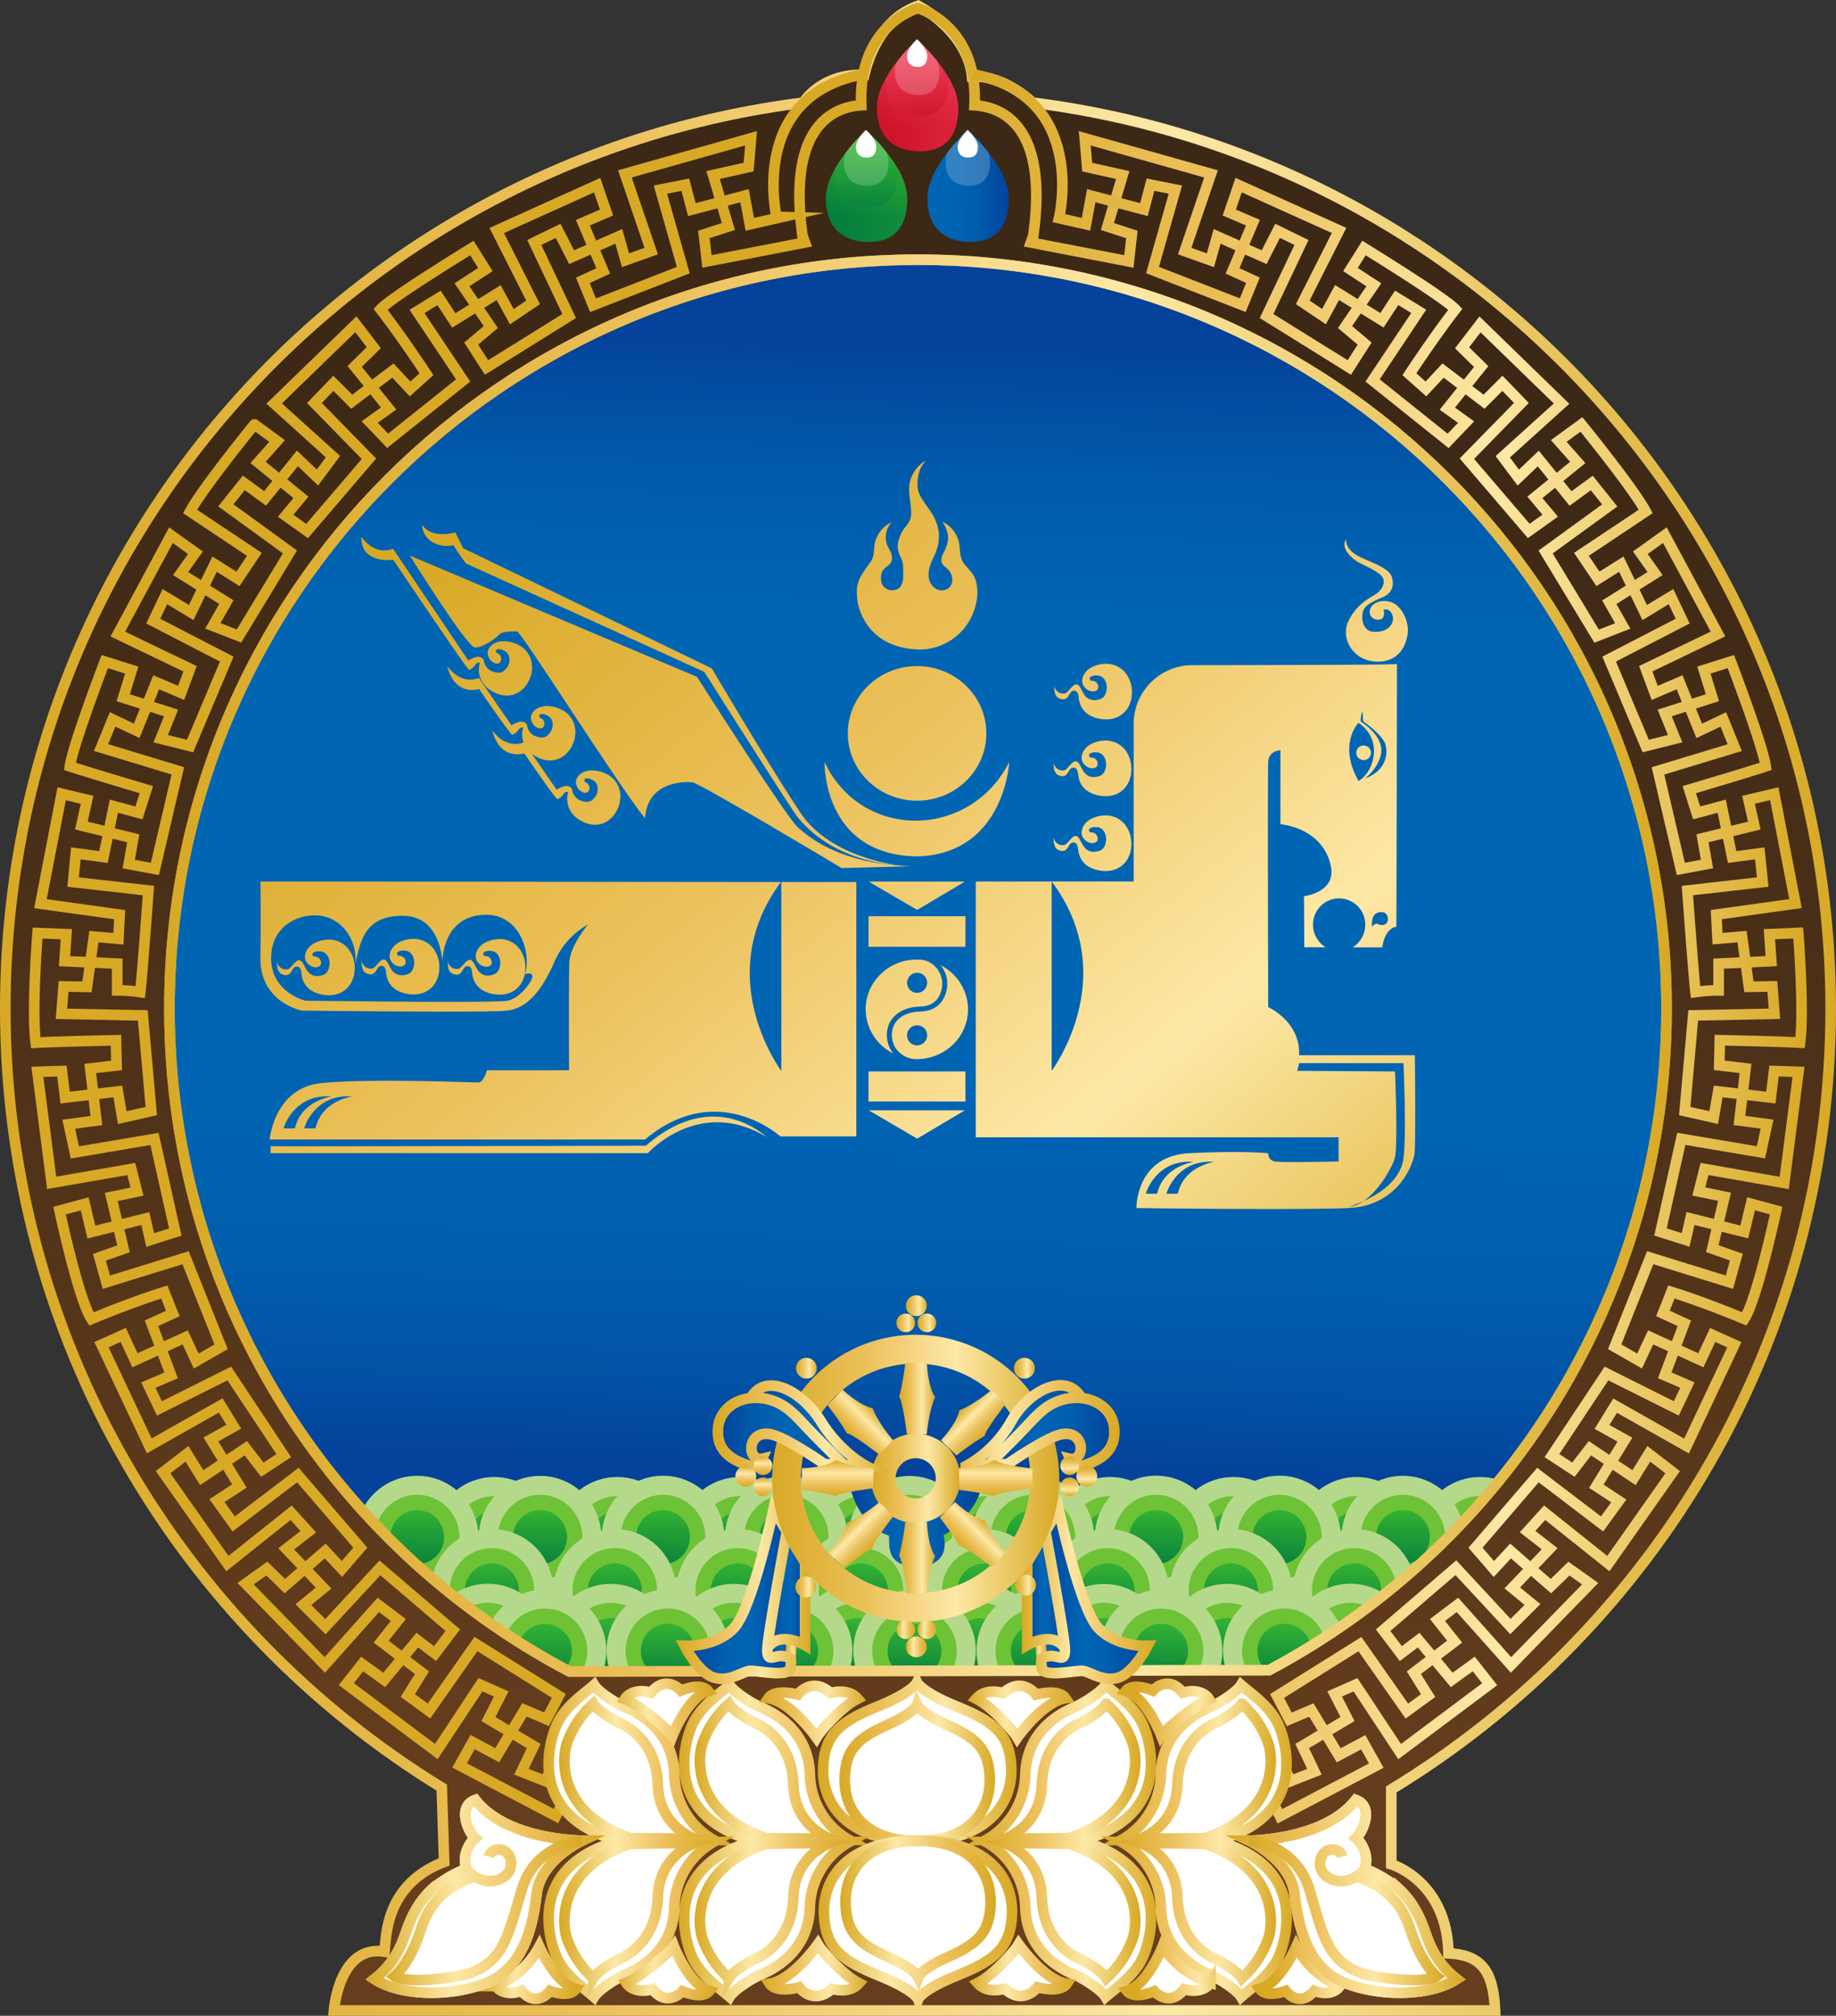 <svg xmlns="http://www.w3.org/2000/svg" xmlns:xlink="http://www.w3.org/1999/xlink" viewBox="0 0 864.17 948.42"><rect x="0" y="0" width="864.17" height="948.42" fill="#333333" stroke="none"/><defs><style>.cls-1,.cls-130,.cls-131,.cls-135,.cls-136,.cls-144,.cls-147,.cls-53,.cls-54,.cls-55,.cls-64,.cls-66,.cls-68,.cls-70,.cls-72,.cls-74,.cls-80,.cls-82,.cls-84,.cls-86,.cls-88,.cls-95,.cls-96,.cls-97,.cls-98{fill:none;}.cls-1,.cls-130,.cls-131,.cls-135,.cls-136,.cls-144,.cls-147,.cls-3,.cls-4,.cls-53,.cls-54,.cls-55,.cls-64,.cls-65,.cls-66,.cls-67,.cls-68,.cls-69,.cls-70,.cls-71,.cls-72,.cls-73,.cls-74,.cls-75,.cls-76,.cls-77,.cls-78,.cls-79,.cls-80,.cls-81,.cls-82,.cls-83,.cls-84,.cls-85,.cls-86,.cls-87,.cls-88,.cls-89,.cls-90,.cls-91,.cls-92,.cls-93,.cls-94,.cls-95,.cls-96,.cls-97,.cls-98{stroke-miterlimit:10;stroke-width:5px;}.cls-1{stroke:url(#linear-gradient);}.cls-2{isolation:isolate;}.cls-3{fill:url(#linear-gradient-2);stroke:url(#linear-gradient-3);}.cls-4,.cls-55{stroke:#d8a925;}.cls-4{fill:url(#linear-gradient-4);}.cls-5{clip-path:url(#clip-path);}.cls-6{fill:#b5d98b;}.cls-7{fill:#6dc235;}.cls-8{fill:url(#linear-gradient-5);}.cls-9{fill:url(#linear-gradient-6);}.cls-10{fill:url(#linear-gradient-7);}.cls-11{fill:url(#linear-gradient-8);}.cls-12{fill:url(#linear-gradient-9);}.cls-13{fill:url(#linear-gradient-10);}.cls-14{fill:url(#linear-gradient-11);}.cls-15{fill:url(#linear-gradient-12);}.cls-16{fill:url(#linear-gradient-13);}.cls-17{fill:url(#linear-gradient-14);}.cls-18{fill:url(#linear-gradient-15);}.cls-19{fill:url(#linear-gradient-16);}.cls-20{fill:url(#linear-gradient-17);}.cls-21{fill:url(#linear-gradient-18);}.cls-22{fill:url(#linear-gradient-19);}.cls-23{fill:url(#linear-gradient-20);}.cls-24{fill:url(#linear-gradient-21);}.cls-25{fill:url(#linear-gradient-22);}.cls-26{fill:url(#linear-gradient-23);}.cls-27{fill:url(#linear-gradient-24);}.cls-28{fill:url(#linear-gradient-25);}.cls-29{fill:url(#linear-gradient-26);}.cls-30{fill:url(#linear-gradient-27);}.cls-31{fill:url(#linear-gradient-28);}.cls-32{fill:url(#linear-gradient-29);}.cls-33{fill:url(#linear-gradient-30);}.cls-34{fill:url(#linear-gradient-31);}.cls-35{fill:url(#linear-gradient-32);}.cls-36{fill:url(#linear-gradient-33);}.cls-37{fill:url(#linear-gradient-34);}.cls-38{fill:url(#linear-gradient-35);}.cls-39{fill:url(#linear-gradient-36);}.cls-40{fill:url(#linear-gradient-37);}.cls-41{fill:url(#linear-gradient-38);}.cls-42{fill:url(#linear-gradient-39);}.cls-43{fill:url(#linear-gradient-40);}.cls-44{fill:url(#linear-gradient-41);}.cls-45{fill:url(#linear-gradient-42);}.cls-46{fill:url(#linear-gradient-43);}.cls-47{fill:url(#linear-gradient-44);}.cls-48{fill:url(#linear-gradient-45);}.cls-49{fill:url(#linear-gradient-46);}.cls-50{fill:url(#linear-gradient-47);}.cls-51{fill:url(#linear-gradient-48);}.cls-52{fill:url(#linear-gradient-49);}.cls-53{stroke:url(#linear-gradient-51);}.cls-54{stroke:url(#linear-gradient-52);}.cls-56{fill:url(#linear-gradient-53);}.cls-57,.cls-63{opacity:0.3;}.cls-57,.cls-61,.cls-63{mix-blend-mode:multiply;}.cls-57{fill:url(#linear-gradient-54);}.cls-58,.cls-59,.cls-65,.cls-67,.cls-69,.cls-71,.cls-73,.cls-75,.cls-76,.cls-77,.cls-78,.cls-79,.cls-81,.cls-83,.cls-85,.cls-87,.cls-89,.cls-90,.cls-91,.cls-92,.cls-93,.cls-94{fill:#fff;}.cls-58{opacity:0.2;}.cls-60{fill:url(#linear-gradient-55);}.cls-61{opacity:0.4;fill:url(#linear-gradient-56);}.cls-62{fill:url(#linear-gradient-57);}.cls-63{fill:url(#linear-gradient-58);}.cls-64{stroke:#fff;}.cls-65{stroke:url(#linear-gradient-59);}.cls-66{stroke:url(#linear-gradient-60);}.cls-67{stroke:url(#linear-gradient-61);}.cls-68{stroke:url(#linear-gradient-62);}.cls-69{stroke:url(#linear-gradient-63);}.cls-70{stroke:url(#linear-gradient-64);}.cls-71{stroke:url(#linear-gradient-65);}.cls-72{stroke:url(#linear-gradient-66);}.cls-73{stroke:url(#linear-gradient-67);}.cls-74{stroke:url(#linear-gradient-68);}.cls-75{stroke:url(#linear-gradient-69);}.cls-76{stroke:url(#linear-gradient-70);}.cls-77{stroke:url(#linear-gradient-71);}.cls-78{stroke:url(#linear-gradient-72);}.cls-79{stroke:url(#linear-gradient-73);}.cls-80{stroke:url(#linear-gradient-74);}.cls-81{stroke:url(#linear-gradient-75);}.cls-82{stroke:url(#linear-gradient-76);}.cls-83{stroke:url(#linear-gradient-77);}.cls-84{stroke:url(#linear-gradient-78);}.cls-85{stroke:url(#linear-gradient-79);}.cls-86{stroke:url(#linear-gradient-80);}.cls-87{stroke:url(#linear-gradient-81);}.cls-88{stroke:url(#linear-gradient-82);}.cls-89{stroke:url(#linear-gradient-83);}.cls-90{stroke:url(#linear-gradient-84);}.cls-91{stroke:url(#linear-gradient-85);}.cls-92{stroke:url(#linear-gradient-86);}.cls-93{stroke:url(#linear-gradient-87);}.cls-94{stroke:url(#linear-gradient-88);}.cls-95{stroke:url(#linear-gradient-89);}.cls-96{stroke:url(#linear-gradient-90);}.cls-97{stroke:url(#linear-gradient-91);}.cls-98{stroke:url(#linear-gradient-92);}.cls-99{fill:url(#linear-gradient-93);}.cls-100{fill:url(#linear-gradient-94);}.cls-101{fill:#1b4392;}.cls-102{fill:url(#linear-gradient-95);}.cls-103{fill:url(#linear-gradient-96);}.cls-104{fill:url(#linear-gradient-97);}.cls-105{fill:url(#linear-gradient-98);}.cls-106{fill:url(#linear-gradient-99);}.cls-107{fill:url(#linear-gradient-100);}.cls-108{fill:url(#linear-gradient-101);}.cls-109{fill:url(#linear-gradient-102);}.cls-110{fill:url(#linear-gradient-103);}.cls-111{fill:url(#linear-gradient-104);}.cls-112{fill:url(#linear-gradient-105);}.cls-113{fill:url(#linear-gradient-106);}.cls-114{fill:url(#linear-gradient-107);}.cls-115{fill:url(#linear-gradient-108);}.cls-116{fill:url(#linear-gradient-109);}.cls-117{fill:url(#linear-gradient-110);}.cls-118{fill:url(#linear-gradient-111);}.cls-119{fill:url(#linear-gradient-112);}.cls-120{fill:url(#linear-gradient-113);}.cls-121{fill:url(#linear-gradient-114);}.cls-122{fill:url(#linear-gradient-115);}.cls-123{fill:url(#linear-gradient-116);}.cls-124{fill:url(#linear-gradient-117);}.cls-125{fill:url(#linear-gradient-118);}.cls-126{fill:url(#linear-gradient-119);}.cls-127{fill:url(#linear-gradient-120);}.cls-128{fill:url(#linear-gradient-121);}.cls-129{fill:url(#linear-gradient-122);}.cls-130{stroke:url(#linear-gradient-123);}.cls-131{stroke:url(#linear-gradient-124);}.cls-132{fill:url(#linear-gradient-125);}.cls-133{fill:url(#linear-gradient-126);}.cls-134{fill:url(#linear-gradient-127);}.cls-135{stroke:url(#linear-gradient-128);}.cls-136{stroke:url(#linear-gradient-129);}.cls-137{fill:url(#linear-gradient-130);}.cls-138{fill:url(#linear-gradient-131);}.cls-139{fill:url(#linear-gradient-132);}.cls-140{fill:url(#linear-gradient-133);}.cls-141{fill:url(#linear-gradient-134);}.cls-142{fill:url(#linear-gradient-135);}.cls-143{fill:url(#linear-gradient-136);}.cls-144{stroke:url(#linear-gradient-137);}.cls-145{fill:url(#linear-gradient-138);}.cls-146{fill:url(#linear-gradient-139);}.cls-147{stroke:url(#linear-gradient-140);}.cls-148{fill:url(#linear-gradient-141);}.cls-149{fill:url(#linear-gradient-142);}.cls-150{fill:url(#linear-gradient-143);}.cls-151{fill:url(#linear-gradient-144);}.cls-152{fill:url(#linear-gradient-145);}.cls-153{fill:url(#linear-gradient-146);}.cls-154{fill:url(#linear-gradient-147);}.cls-155{fill:url(#linear-gradient-148);}.cls-156{fill:url(#linear-gradient-149);}.cls-157{fill:url(#linear-gradient-150);}.cls-158{fill:url(#linear-gradient-151);}.cls-159{fill:url(#linear-gradient-152);}.cls-160{fill:url(#linear-gradient-153);}.cls-161{fill:url(#linear-gradient-154);}.cls-162{fill:url(#linear-gradient-155);}.cls-163{fill:url(#linear-gradient-156);}.cls-164{fill:url(#linear-gradient-157);}.cls-165{fill:url(#linear-gradient-158);}.cls-166{fill:url(#linear-gradient-159);}.cls-167{fill:url(#linear-gradient-160);}</style><linearGradient id="linear-gradient" x1="77.25" y1="454.31" x2="786.91" y2="454.31" gradientUnits="userSpaceOnUse"><stop offset="0" stop-color="#d8a925"/><stop offset="0.33" stop-color="#ecc15c"/><stop offset="0.64" stop-color="#fde8a6"/><stop offset="1" stop-color="#d8a925"/></linearGradient><linearGradient id="linear-gradient-2" x1="443.5" y1="177.79" x2="416.94" y2="868.35" gradientUnits="userSpaceOnUse"><stop offset="0" stop-color="#3c2815"/><stop offset="0.59" stop-color="#533419"/><stop offset="1" stop-color="#663e1d"/></linearGradient><linearGradient id="linear-gradient-3" x1="0" y1="474.21" x2="864.17" y2="474.21" xlink:href="#linear-gradient"/><linearGradient id="linear-gradient-4" x1="426.65" y1="690.65" x2="439.93" y2="162.39" gradientUnits="userSpaceOnUse"><stop offset="0" stop-color="#04429b"/><stop offset="0.07" stop-color="#0251a5"/><stop offset="0.17" stop-color="#015dad"/><stop offset="0.31" stop-color="#0064b2"/><stop offset="0.67" stop-color="#0066b3"/><stop offset="0.79" stop-color="#0063b1"/><stop offset="0.89" stop-color="#0159aa"/><stop offset="0.98" stop-color="#03489f"/><stop offset="1" stop-color="#04429b"/></linearGradient><clipPath id="clip-path"><path class="cls-1" d="M784.41,474.52c0,134.88-75.78,252.06-187.1,311.27l-329.26.63c-112-59-188.3-176.54-188.3-311.9,0-194.58,157.75-352.33,352.33-352.33S784.41,279.94,784.41,474.52Z"/></clipPath><linearGradient id="linear-gradient-5" x1="232.09" y1="740.1" x2="233.15" y2="710.89" gradientUnits="userSpaceOnUse"><stop offset="0" stop-color="#027c3e"/><stop offset="1" stop-color="#34b233"/></linearGradient><linearGradient id="linear-gradient-6" x1="289.94" y1="740.1" x2="290.99" y2="710.89" xlink:href="#linear-gradient-5"/><linearGradient id="linear-gradient-7" x1="347.78" y1="740.1" x2="348.84" y2="710.89" xlink:href="#linear-gradient-5"/><linearGradient id="linear-gradient-8" x1="405.82" y1="740.1" x2="406.88" y2="710.89" xlink:href="#linear-gradient-5"/><linearGradient id="linear-gradient-9" x1="463.85" y1="740.1" x2="464.91" y2="710.89" xlink:href="#linear-gradient-5"/><linearGradient id="linear-gradient-10" x1="521.89" y1="740.1" x2="522.95" y2="710.89" xlink:href="#linear-gradient-5"/><linearGradient id="linear-gradient-11" x1="579.93" y1="740.1" x2="580.98" y2="710.89" xlink:href="#linear-gradient-5"/><linearGradient id="linear-gradient-12" x1="637.96" y1="740.1" x2="639.02" y2="710.89" xlink:href="#linear-gradient-5"/><linearGradient id="linear-gradient-13" x1="696" y1="740.1" x2="697.06" y2="710.89" xlink:href="#linear-gradient-5"/><linearGradient id="linear-gradient-14" x1="195.77" y1="739.52" x2="196.83" y2="710.31" xlink:href="#linear-gradient-5"/><linearGradient id="linear-gradient-15" x1="253.62" y1="739.52" x2="254.67" y2="710.31" xlink:href="#linear-gradient-5"/><linearGradient id="linear-gradient-16" x1="311.46" y1="739.52" x2="312.52" y2="710.31" xlink:href="#linear-gradient-5"/><linearGradient id="linear-gradient-17" x1="369.5" y1="739.52" x2="370.55" y2="710.31" xlink:href="#linear-gradient-5"/><linearGradient id="linear-gradient-18" x1="427.53" y1="739.52" x2="428.59" y2="710.31" xlink:href="#linear-gradient-5"/><linearGradient id="linear-gradient-19" x1="485.57" y1="739.52" x2="486.63" y2="710.31" xlink:href="#linear-gradient-5"/><linearGradient id="linear-gradient-20" x1="543.61" y1="739.52" x2="544.66" y2="710.31" xlink:href="#linear-gradient-5"/><linearGradient id="linear-gradient-21" x1="601.64" y1="739.52" x2="602.7" y2="710.31" xlink:href="#linear-gradient-5"/><linearGradient id="linear-gradient-22" x1="659.68" y1="739.52" x2="660.74" y2="710.31" xlink:href="#linear-gradient-5"/><linearGradient id="linear-gradient-23" x1="230.94" y1="764.6" x2="232" y2="735.39" xlink:href="#linear-gradient-5"/><linearGradient id="linear-gradient-24" x1="288.78" y1="764.6" x2="289.84" y2="735.39" xlink:href="#linear-gradient-5"/><linearGradient id="linear-gradient-25" x1="346.63" y1="764.6" x2="347.69" y2="735.39" xlink:href="#linear-gradient-5"/><linearGradient id="linear-gradient-26" x1="404.67" y1="764.6" x2="405.72" y2="735.39" xlink:href="#linear-gradient-5"/><linearGradient id="linear-gradient-27" x1="462.7" y1="764.6" x2="463.76" y2="735.39" xlink:href="#linear-gradient-5"/><linearGradient id="linear-gradient-28" x1="520.74" y1="764.6" x2="521.8" y2="735.39" xlink:href="#linear-gradient-5"/><linearGradient id="linear-gradient-29" x1="578.77" y1="764.6" x2="579.83" y2="735.39" xlink:href="#linear-gradient-5"/><linearGradient id="linear-gradient-30" x1="636.81" y1="764.6" x2="637.87" y2="735.39" xlink:href="#linear-gradient-5"/><linearGradient id="linear-gradient-31" x1="694.85" y1="764.6" x2="695.9" y2="735.39" xlink:href="#linear-gradient-5"/><linearGradient id="linear-gradient-32" x1="171.17" y1="790.35" x2="172.23" y2="761.14" xlink:href="#linear-gradient-5"/><linearGradient id="linear-gradient-33" x1="229.02" y1="790.35" x2="230.08" y2="761.14" xlink:href="#linear-gradient-5"/><linearGradient id="linear-gradient-34" x1="286.86" y1="790.35" x2="287.92" y2="761.14" xlink:href="#linear-gradient-5"/><linearGradient id="linear-gradient-35" x1="344.9" y1="790.35" x2="345.96" y2="761.14" xlink:href="#linear-gradient-5"/><linearGradient id="linear-gradient-36" x1="402.94" y1="790.35" x2="403.99" y2="761.14" xlink:href="#linear-gradient-5"/><linearGradient id="linear-gradient-37" x1="460.97" y1="790.35" x2="462.03" y2="761.14" xlink:href="#linear-gradient-5"/><linearGradient id="linear-gradient-38" x1="519.01" y1="790.35" x2="520.07" y2="761.14" xlink:href="#linear-gradient-5"/><linearGradient id="linear-gradient-39" x1="577.04" y1="790.35" x2="578.1" y2="761.14" xlink:href="#linear-gradient-5"/><linearGradient id="linear-gradient-40" x1="635.08" y1="790.35" x2="636.14" y2="761.14" xlink:href="#linear-gradient-5"/><linearGradient id="linear-gradient-41" x1="198.08" y1="793.04" x2="199.14" y2="763.83" xlink:href="#linear-gradient-5"/><linearGradient id="linear-gradient-42" x1="255.92" y1="793.04" x2="256.98" y2="763.83" xlink:href="#linear-gradient-5"/><linearGradient id="linear-gradient-43" x1="313.77" y1="793.04" x2="314.82" y2="763.83" xlink:href="#linear-gradient-5"/><linearGradient id="linear-gradient-44" x1="371.8" y1="793.04" x2="372.86" y2="763.83" xlink:href="#linear-gradient-5"/><linearGradient id="linear-gradient-45" x1="429.84" y1="793.04" x2="430.9" y2="763.83" xlink:href="#linear-gradient-5"/><linearGradient id="linear-gradient-46" x1="487.88" y1="793.04" x2="488.93" y2="763.83" xlink:href="#linear-gradient-5"/><linearGradient id="linear-gradient-47" x1="545.91" y1="793.04" x2="546.97" y2="763.83" xlink:href="#linear-gradient-5"/><linearGradient id="linear-gradient-48" x1="603.95" y1="793.04" x2="605.01" y2="763.83" xlink:href="#linear-gradient-5"/><linearGradient id="linear-gradient-49" x1="661.99" y1="793.04" x2="663.04" y2="763.83" xlink:href="#linear-gradient-5"/><linearGradient id="linear-gradient-51" x1="430.96" y1="421.16" x2="850.47" y2="421.16" xlink:href="#linear-gradient"/><linearGradient id="linear-gradient-52" x1="457.64" y1="445.19" x2="849.32" y2="445.19" xlink:href="#linear-gradient"/><linearGradient id="linear-gradient-53" x1="436.55" y1="87.53" x2="474.8" y2="87.53" gradientUnits="userSpaceOnUse"><stop offset="0" stop-color="#0066b3"/><stop offset="0.37" stop-color="#0063b1"/><stop offset="0.66" stop-color="#0159aa"/><stop offset="0.92" stop-color="#03489f"/><stop offset="1" stop-color="#04429b"/></linearGradient><linearGradient id="linear-gradient-54" x1="436.55" y1="96.11" x2="474.8" y2="96.11" xlink:href="#linear-gradient-53"/><linearGradient id="linear-gradient-55" x1="432.35" y1="59.75" x2="430.33" y2="24.01" gradientUnits="userSpaceOnUse"><stop offset="0" stop-color="#cd1126"/><stop offset="1" stop-color="#ee3f58"/></linearGradient><linearGradient id="linear-gradient-56" x1="412.72" y1="53.44" x2="450.97" y2="53.44" xlink:href="#linear-gradient-55"/><linearGradient id="linear-gradient-57" x1="407.69" y1="103.13" x2="408.19" y2="67.82" xlink:href="#linear-gradient-5"/><linearGradient id="linear-gradient-58" x1="388.7" y1="96.11" x2="426.95" y2="96.11" xlink:href="#linear-gradient-5"/><linearGradient id="linear-gradient-59" x1="384.93" y1="826.83" x2="478.5" y2="826.83" xlink:href="#linear-gradient"/><linearGradient id="linear-gradient-60" x1="395.07" y1="834.1" x2="468.36" y2="834.1" xlink:href="#linear-gradient"/><linearGradient id="linear-gradient-61" x1="453.05" y1="828.61" x2="544.24" y2="828.61" xlink:href="#linear-gradient"/><linearGradient id="linear-gradient-62" x1="463.1" y1="832.66" x2="536.83" y2="832.66" xlink:href="#linear-gradient"/><linearGradient id="linear-gradient-63" x1="516.85" y1="828.61" x2="608.05" y2="828.61" xlink:href="#linear-gradient"/><linearGradient id="linear-gradient-64" x1="526.9" y1="832.66" x2="600.63" y2="832.66" xlink:href="#linear-gradient"/><linearGradient id="linear-gradient-65" x1="2357.66" y1="828.61" x2="2448.86" y2="828.61" gradientTransform="matrix(-1, 0, 0, 1, 2768.4, 0)" xlink:href="#linear-gradient"/><linearGradient id="linear-gradient-66" x1="2367.72" y1="832.66" x2="2441.44" y2="832.66" gradientTransform="matrix(-1, 0, 0, 1, 2768.4, 0)" xlink:href="#linear-gradient"/><linearGradient id="linear-gradient-67" x1="2421.46" y1="828.61" x2="2512.66" y2="828.61" gradientTransform="matrix(-1, 0, 0, 1, 2768.4, 0)" xlink:href="#linear-gradient"/><linearGradient id="linear-gradient-68" x1="2431.52" y1="832.66" x2="2505.25" y2="832.66" gradientTransform="matrix(-1, 0, 0, 1, 2768.4, 0)" xlink:href="#linear-gradient"/><linearGradient id="linear-gradient-69" x1="505.76" y1="806.39" x2="455.46" y2="806.39" xlink:href="#linear-gradient"/><linearGradient id="linear-gradient-70" x1="2604.19" y1="930.05" x2="2556.89" y2="930.05" gradientTransform="matrix(-0.99, -0.12, -0.12, 0.99, 3223.16, 198.07)" xlink:href="#linear-gradient"/><linearGradient id="linear-gradient-71" x1="698.7" y1="695.44" x2="651.41" y2="695.44" gradientTransform="matrix(0.99, -0.12, 0.12, 0.99, -440.14, 198.07)" xlink:href="#linear-gradient"/><linearGradient id="linear-gradient-72" x1="2541.29" y1="806.39" x2="2491" y2="806.39" gradientTransform="matrix(-1, 0, 0, 1, 2898.68, 0)" xlink:href="#linear-gradient"/><linearGradient id="linear-gradient-73" x1="2502.21" y1="54.42" x2="2595.78" y2="54.42" gradientTransform="translate(2981.07 957.72) rotate(180)" xlink:href="#linear-gradient"/><linearGradient id="linear-gradient-74" x1="2512.35" y1="59.52" x2="2585.64" y2="59.52" gradientTransform="translate(2981.07 957.72) rotate(180)" xlink:href="#linear-gradient"/><linearGradient id="linear-gradient-75" x1="2570.33" y1="54.03" x2="2661.53" y2="54.03" gradientTransform="translate(2981.07 957.72) rotate(180)" xlink:href="#linear-gradient"/><linearGradient id="linear-gradient-76" x1="2580.38" y1="58.08" x2="2654.11" y2="58.08" gradientTransform="translate(2981.07 957.72) rotate(180)" xlink:href="#linear-gradient"/><linearGradient id="linear-gradient-77" x1="2634.13" y1="54.03" x2="2725.33" y2="54.03" gradientTransform="translate(2981.07 957.72) rotate(180)" xlink:href="#linear-gradient"/><linearGradient id="linear-gradient-78" x1="2644.19" y1="58.08" x2="2717.91" y2="58.08" gradientTransform="translate(2981.07 957.72) rotate(180)" xlink:href="#linear-gradient"/><linearGradient id="linear-gradient-79" x1="240.38" y1="54.03" x2="331.58" y2="54.03" gradientTransform="matrix(1, 0, 0, -1, 212.67, 957.72)" xlink:href="#linear-gradient"/><linearGradient id="linear-gradient-80" x1="250.44" y1="58.08" x2="324.16" y2="58.08" gradientTransform="matrix(1, 0, 0, -1, 212.67, 957.72)" xlink:href="#linear-gradient"/><linearGradient id="linear-gradient-81" x1="304.18" y1="54.03" x2="395.38" y2="54.03" gradientTransform="matrix(1, 0, 0, -1, 212.67, 957.72)" xlink:href="#linear-gradient"/><linearGradient id="linear-gradient-82" x1="314.24" y1="58.08" x2="387.96" y2="58.08" gradientTransform="matrix(1, 0, 0, -1, 212.67, 957.72)" xlink:href="#linear-gradient"/><linearGradient id="linear-gradient-83" x1="2623.04" y1="31.81" x2="2572.74" y2="31.81" gradientTransform="translate(2981.07 957.72) rotate(180)" xlink:href="#linear-gradient"/><linearGradient id="linear-gradient-84" x1="597.42" y1="-97.47" x2="550.12" y2="-97.47" gradientTransform="matrix(0.99, 0.12, 0.12, -0.99, -242.09, 759.66)" xlink:href="#linear-gradient"/><linearGradient id="linear-gradient-85" x1="2894.78" y1="185.39" x2="2847.35" y2="185.39" gradientTransform="matrix(-0.99, 0.12, -0.12, -0.99, 3421.21, 759.66)" xlink:href="#linear-gradient"/><linearGradient id="linear-gradient-86" x1="2859.74" y1="108.73" x2="2812.32" y2="108.73" gradientTransform="matrix(-0.95, 0.06, -0.06, -1, 3323.7, 877.88)" xlink:href="#linear-gradient"/><linearGradient id="linear-gradient-87" x1="971.61" y1="3.76" x2="924.19" y2="3.76" gradientTransform="matrix(0.95, 0.06, 0.06, -1, -651.93, 877.88)" xlink:href="#linear-gradient"/><linearGradient id="linear-gradient-88" x1="424.01" y1="31.81" x2="373.71" y2="31.81" gradientTransform="matrix(1, 0, 0, -1, 82.39, 957.72)" xlink:href="#linear-gradient"/><linearGradient id="linear-gradient-89" x1="576.7" y1="891.98" x2="689.8" y2="891.98" xlink:href="#linear-gradient"/><linearGradient id="linear-gradient-90" x1="587.82" y1="898.84" x2="680.13" y2="898.84" xlink:href="#linear-gradient"/><linearGradient id="linear-gradient-91" x1="2335.23" y1="891.98" x2="2448.34" y2="891.98" gradientTransform="matrix(-1, 0, 0, 1, 2620.4, 0)" xlink:href="#linear-gradient"/><linearGradient id="linear-gradient-92" x1="2346.35" y1="898.84" x2="2438.67" y2="898.84" gradientTransform="matrix(-1, 0, 0, 1, 2620.4, 0)" xlink:href="#linear-gradient"/><linearGradient id="linear-gradient-93" x1="338.35" y1="152.4" x2="730.85" y2="636.39" xlink:href="#linear-gradient"/><linearGradient id="linear-gradient-94" x1="135.98" y1="316.52" x2="528.48" y2="800.51" xlink:href="#linear-gradient"/><linearGradient id="linear-gradient-95" x1="457.31" y1="55.93" x2="849.81" y2="539.91" xlink:href="#linear-gradient"/><linearGradient id="linear-gradient-96" x1="300.39" y1="183.19" x2="692.89" y2="667.17" xlink:href="#linear-gradient"/><linearGradient id="linear-gradient-97" x1="254.76" y1="220.2" x2="647.26" y2="704.18" xlink:href="#linear-gradient"/><linearGradient id="linear-gradient-98" x1="219.08" y1="249.13" x2="611.58" y2="733.11" xlink:href="#linear-gradient"/><linearGradient id="linear-gradient-99" x1="213.54" y1="253.62" x2="606.04" y2="737.61" xlink:href="#linear-gradient"/><linearGradient id="linear-gradient-100" x1="266.19" y1="210.93" x2="658.69" y2="694.91" xlink:href="#linear-gradient"/><linearGradient id="linear-gradient-101" x1="289.44" y1="192.07" x2="681.94" y2="676.06" xlink:href="#linear-gradient"/><linearGradient id="linear-gradient-102" x1="235.09" y1="236.14" x2="627.6" y2="720.13" xlink:href="#linear-gradient"/><linearGradient id="linear-gradient-103" x1="238.57" y1="233.32" x2="631.07" y2="717.31" xlink:href="#linear-gradient"/><linearGradient id="linear-gradient-104" x1="338.46" y1="152.32" x2="730.96" y2="636.3" xlink:href="#linear-gradient"/><linearGradient id="linear-gradient-105" x1="361" y1="134.04" x2="753.5" y2="618.02" xlink:href="#linear-gradient"/><linearGradient id="linear-gradient-106" x1="76.83" y1="364.49" x2="469.33" y2="848.47" xlink:href="#linear-gradient"/><linearGradient id="linear-gradient-107" x1="101.05" y1="344.85" x2="493.55" y2="828.83" xlink:href="#linear-gradient"/><linearGradient id="linear-gradient-108" x1="197.02" y1="267.02" x2="589.52" y2="751.01" xlink:href="#linear-gradient"/><linearGradient id="linear-gradient-109" x1="193.35" y1="269.99" x2="585.85" y2="753.98" xlink:href="#linear-gradient"/><linearGradient id="linear-gradient-110" x1="191.33" y1="271.64" x2="583.82" y2="755.62" xlink:href="#linear-gradient"/><linearGradient id="linear-gradient-111" x1="125.41" y1="325.09" x2="517.91" y2="809.08" xlink:href="#linear-gradient"/><linearGradient id="linear-gradient-112" x1="343.13" y1="148.53" x2="735.63" y2="632.51" xlink:href="#linear-gradient"/><linearGradient id="linear-gradient-113" x1="325.92" y1="162.48" x2="718.42" y2="646.47" xlink:href="#linear-gradient"/><linearGradient id="linear-gradient-114" x1="422.72" y1="83.99" x2="815.21" y2="567.97" xlink:href="#linear-gradient"/><linearGradient id="linear-gradient-115" x1="92.53" y1="351.76" x2="485.03" y2="835.74" xlink:href="#linear-gradient"/><linearGradient id="linear-gradient-116" x1="231.03" y1="239.44" x2="623.53" y2="723.42" xlink:href="#linear-gradient"/><linearGradient id="linear-gradient-117" x1="235.76" y1="235.6" x2="628.26" y2="719.58" xlink:href="#linear-gradient"/><linearGradient id="linear-gradient-118" x1="400.02" y1="717.53" x2="461.56" y2="717.53" gradientUnits="userSpaceOnUse"><stop offset="0" stop-color="#04429b"/><stop offset="0.39" stop-color="#0066b3"/><stop offset="0.58" stop-color="#0160af"/><stop offset="0.84" stop-color="#0250a4"/><stop offset="1" stop-color="#04429b"/></linearGradient><linearGradient id="linear-gradient-119" x1="410" y1="695.57" x2="452.01" y2="695.57" xlink:href="#linear-gradient"/><linearGradient id="linear-gradient-120" x1="372.73" y1="775.84" x2="361.22" y2="775.84" xlink:href="#linear-gradient-118"/><linearGradient id="linear-gradient-121" x1="372.35" y1="749.91" x2="322.23" y2="749.91" xlink:href="#linear-gradient-118"/><linearGradient id="linear-gradient-122" x1="378.93" y1="747.96" x2="361.25" y2="747.96" xlink:href="#linear-gradient-118"/><linearGradient id="linear-gradient-123" x1="4304.01" y1="776.04" x2="4298.31" y2="776.04" gradientTransform="matrix(-1, 0, 0, 1, 4673.53, 0)" xlink:href="#linear-gradient"/><linearGradient id="linear-gradient-124" x1="4355.48" y1="747.75" x2="4292.1" y2="747.75" gradientTransform="matrix(-1, 0, 0, 1, 4673.53, 0)" xlink:href="#linear-gradient"/><linearGradient id="linear-gradient-125" x1="489.67" y1="775.84" x2="501.18" y2="775.84" xlink:href="#linear-gradient-118"/><linearGradient id="linear-gradient-126" x1="490.05" y1="749.91" x2="540.17" y2="749.91" xlink:href="#linear-gradient-118"/><linearGradient id="linear-gradient-127" x1="483.47" y1="747.97" x2="501.15" y2="747.97" xlink:href="#linear-gradient-118"/><linearGradient id="linear-gradient-128" x1="492.88" y1="776.04" x2="487.18" y2="776.04" xlink:href="#linear-gradient"/><linearGradient id="linear-gradient-129" x1="544.35" y1="747.75" x2="480.97" y2="747.75" xlink:href="#linear-gradient"/><linearGradient id="linear-gradient-130" x1="363.46" y1="695.57" x2="498.55" y2="695.57" xlink:href="#linear-gradient"/><linearGradient id="linear-gradient-131" x1="477.27" y1="643.73" x2="487.07" y2="643.73" xlink:href="#linear-gradient"/><linearGradient id="linear-gradient-132" x1="374.36" y1="746.64" x2="384.17" y2="746.64" xlink:href="#linear-gradient"/><linearGradient id="linear-gradient-133" x1="374.65" y1="643.73" x2="384.45" y2="643.73" xlink:href="#linear-gradient"/><linearGradient id="linear-gradient-134" x1="477.85" y1="745.78" x2="487.65" y2="745.78" xlink:href="#linear-gradient"/><linearGradient id="linear-gradient-135" x1="465.09" y1="673.92" x2="524.48" y2="673.92" xlink:href="#linear-gradient-118"/><linearGradient id="linear-gradient-136" x1="454.45" y1="670.8" x2="508.93" y2="670.8" xlink:href="#linear-gradient-118"/><linearGradient id="linear-gradient-137" x1="526.98" y1="671.1" x2="442.18" y2="671.1" xlink:href="#linear-gradient"/><linearGradient id="linear-gradient-138" x1="397.31" y1="673.92" x2="337.92" y2="673.92" xlink:href="#linear-gradient-118"/><linearGradient id="linear-gradient-139" x1="407.95" y1="670.91" x2="353.46" y2="670.91" xlink:href="#linear-gradient-118"/><linearGradient id="linear-gradient-140" x1="4338.11" y1="671.13" x2="4254.03" y2="671.13" gradientTransform="matrix(-1, 0, 0, 1, 4673.53, 0)" xlink:href="#linear-gradient"/><linearGradient id="linear-gradient-141" x1="4370.84" y1="624.32" x2="4380.64" y2="624.32" gradientTransform="translate(4807.03 1399.14) rotate(180)" xlink:href="#linear-gradient"/><linearGradient id="linear-gradient-142" x1="4366.37" y1="632.39" x2="4375.16" y2="632.39" gradientTransform="translate(4807.03 1399.14) rotate(180)" xlink:href="#linear-gradient"/><linearGradient id="linear-gradient-143" x1="4376.31" y1="632.39" x2="4385.11" y2="632.39" gradientTransform="translate(4807.03 1399.14) rotate(180)" xlink:href="#linear-gradient"/><linearGradient id="linear-gradient-144" x1="426.4" y1="744.95" x2="436.2" y2="744.95" gradientTransform="translate(0 -130.63)" xlink:href="#linear-gradient"/><linearGradient id="linear-gradient-145" x1="421.93" y1="753.03" x2="430.72" y2="753.03" gradientTransform="translate(0 -130.63)" xlink:href="#linear-gradient"/><linearGradient id="linear-gradient-146" x1="431.87" y1="753.03" x2="440.66" y2="753.03" gradientTransform="translate(0 -130.63)" xlink:href="#linear-gradient"/><linearGradient id="linear-gradient-147" x1="2403.61" y1="-1352.89" x2="2413.41" y2="-1352.89" gradientTransform="translate(1703.95 3103.09) rotate(-90)" xlink:href="#linear-gradient"/><linearGradient id="linear-gradient-148" x1="2399.14" y1="-1344.82" x2="2407.94" y2="-1344.82" gradientTransform="translate(1703.95 3103.09) rotate(-90)" xlink:href="#linear-gradient"/><linearGradient id="linear-gradient-149" x1="2409.09" y1="-1344.82" x2="2417.88" y2="-1344.82" gradientTransform="translate(1703.95 3103.09) rotate(-90)" xlink:href="#linear-gradient"/><linearGradient id="linear-gradient-150" x1="2393.62" y1="2722.17" x2="2403.42" y2="2722.17" gradientTransform="translate(3233.71 -1703.95) rotate(90)" xlink:href="#linear-gradient"/><linearGradient id="linear-gradient-151" x1="2389.15" y1="2730.24" x2="2397.94" y2="2730.24" gradientTransform="translate(3233.71 -1703.95) rotate(90)" xlink:href="#linear-gradient"/><linearGradient id="linear-gradient-152" x1="2399.1" y1="2730.24" x2="2407.89" y2="2730.24" gradientTransform="translate(3233.71 -1703.95) rotate(90)" xlink:href="#linear-gradient"/><linearGradient id="linear-gradient-153" x1="423.18" y1="658.06" x2="440.13" y2="658.06" xlink:href="#linear-gradient"/><linearGradient id="linear-gradient-154" x1="423.18" y1="732.84" x2="440.13" y2="732.84" xlink:href="#linear-gradient"/><linearGradient id="linear-gradient-155" x1="2400.11" y1="-1308.74" x2="2417.06" y2="-1308.74" gradientTransform="translate(1703 3104.03) rotate(-90)" xlink:href="#linear-gradient"/><linearGradient id="linear-gradient-156" x1="2400.11" y1="-1234.36" x2="2417.06" y2="-1234.36" gradientTransform="translate(1703 3104.03) rotate(-90)" xlink:href="#linear-gradient"/><linearGradient id="linear-gradient-157" x1="1004.4" y1="-734.7" x2="1021.34" y2="-734.7" gradientTransform="translate(208.52 1904.72) rotate(-45)" xlink:href="#linear-gradient"/><linearGradient id="linear-gradient-158" x1="1004.4" y1="-659.92" x2="1021.34" y2="-659.92" gradientTransform="translate(208.52 1904.72) rotate(-45)" xlink:href="#linear-gradient"/><linearGradient id="linear-gradient-159" x1="3793.06" y1="-727.54" x2="3810" y2="-727.54" gradientTransform="translate(3607.72 2895.51) rotate(-135)" xlink:href="#linear-gradient"/><linearGradient id="linear-gradient-160" x1="3793.06" y1="-652.75" x2="3810" y2="-652.75" gradientTransform="translate(3607.72 2895.51) rotate(-135)" xlink:href="#linear-gradient"/></defs><g class="cls-2"><g id="Layer_2" data-name="Layer 2"><g id="Objects"><path class="cls-3" d="M378.16,48.29C166.36,74.82,2.5,255.53,2.5,474.52c0,155.11,82.2,291,205.42,366.53L209.05,876C181,886.73,181.76,911.71,181,918.24c-21.52-3.45-23.83,27.68-23.83,27.68H703.7c-.77-19.6-7.3-26.14-21.91-26.91-.76-34.2-26.95-41.89-26.95-41.89v-35.2c124-75.35,206.83-211.7,206.83-367.4,0-219-163.87-399.72-375.68-426.23,0,0-12.9-12.89-28.46-12.31C456,21.75,445,9.84,432.16,2.73c-15.37,5.38-22.48,20.37-25.37,32.48-20.75-.58-28.63,13.08-28.63,13.08"/><path class="cls-4" d="M784.41,474.52c0,134.88-75.78,252.06-187.1,311.27l-329.26.63c-112-59-188.3-176.54-188.3-311.9,0-194.58,157.75-352.33,352.33-352.33S784.41,279.94,784.41,474.52Z"/><g class="cls-5"><circle class="cls-6" cx="232.68" cy="723.76" r="28.83"/><circle class="cls-7" cx="232.68" cy="723.76" r="19.89"/><circle class="cls-8" cx="232.68" cy="723.76" r="12.68"/><circle class="cls-6" cx="290.53" cy="723.76" r="28.83"/><circle class="cls-7" cx="290.53" cy="723.76" r="19.89"/><path class="cls-9" d="M303.21,723.76a12.68,12.68,0,1,1-12.68-12.68A12.69,12.69,0,0,1,303.21,723.76Z"/><circle class="cls-6" cx="348.37" cy="723.76" r="28.83"/><circle class="cls-7" cx="348.37" cy="723.76" r="19.89"/><path class="cls-10" d="M361.06,723.76a12.69,12.69,0,1,1-12.69-12.68A12.69,12.69,0,0,1,361.06,723.76Z"/><circle class="cls-6" cx="406.41" cy="723.76" r="28.83"/><circle class="cls-7" cx="406.41" cy="723.76" r="19.89"/><path class="cls-11" d="M419.09,723.76a12.68,12.68,0,1,1-12.68-12.68A12.69,12.69,0,0,1,419.09,723.76Z"/><circle class="cls-6" cx="464.45" cy="723.76" r="28.83"/><circle class="cls-7" cx="464.45" cy="723.76" r="19.89"/><path class="cls-12" d="M477.13,723.76a12.69,12.69,0,1,1-12.68-12.68A12.69,12.69,0,0,1,477.13,723.76Z"/><circle class="cls-6" cx="522.48" cy="723.76" r="28.83"/><circle class="cls-7" cx="522.48" cy="723.76" r="19.89"/><circle class="cls-13" cx="522.48" cy="723.76" r="12.68"/><circle class="cls-6" cx="580.52" cy="723.76" r="28.83"/><circle class="cls-7" cx="580.52" cy="723.76" r="19.89"/><circle class="cls-14" cx="580.52" cy="723.76" r="12.68"/><circle class="cls-6" cx="638.56" cy="723.76" r="28.83"/><circle class="cls-7" cx="638.56" cy="723.76" r="19.89"/><path class="cls-15" d="M651.24,723.76a12.69,12.69,0,1,1-12.68-12.68A12.69,12.69,0,0,1,651.24,723.76Z"/><circle class="cls-6" cx="696.59" cy="723.76" r="28.83"/><path class="cls-7" d="M716.48,723.76a19.89,19.89,0,1,1-19.89-19.88A19.88,19.88,0,0,1,716.48,723.76Z"/><path class="cls-16" d="M709.28,723.76a12.69,12.69,0,1,1-12.69-12.68A12.69,12.69,0,0,1,709.28,723.76Z"/><circle class="cls-6" cx="196.36" cy="723.19" r="28.83" transform="translate(-265.94 133.41) rotate(-22.9)"/><path class="cls-7" d="M216.25,723.19a19.89,19.89,0,1,1-19.89-19.89A19.89,19.89,0,0,1,216.25,723.19Z"/><circle class="cls-17" cx="196.36" cy="723.19" r="12.68"/><circle class="cls-6" cx="254.21" cy="723.19" r="28.83" transform="translate(-451.52 423.91) rotate(-47.65)"/><path class="cls-7" d="M274.1,723.19a19.89,19.89,0,1,1-19.89-19.89A19.9,19.9,0,0,1,274.1,723.19Z"/><path class="cls-18" d="M266.89,723.19a12.69,12.69,0,1,1-12.68-12.69A12.68,12.68,0,0,1,266.89,723.19Z"/><circle class="cls-6" cx="312.05" cy="723.19" r="28.83" transform="translate(-254.39 175.91) rotate(-22.65)"/><path class="cls-7" d="M331.94,723.19a19.89,19.89,0,1,1-19.89-19.89A19.89,19.89,0,0,1,331.94,723.19Z"/><circle class="cls-19" cx="312.05" cy="723.19" r="12.68"/><circle class="cls-6" cx="370.09" cy="723.19" r="28.83" transform="translate(-402.98 473.51) rotate(-45)"/><path class="cls-7" d="M390,723.19a19.89,19.89,0,1,1-19.89-19.89A19.9,19.9,0,0,1,390,723.19Z"/><circle class="cls-20" cx="370.09" cy="723.19" r="12.68"/><circle class="cls-6" cx="428.12" cy="723.19" r="28.83" transform="translate(-376.93 481.97) rotate(-42.69)"/><path class="cls-7" d="M448,723.19a19.89,19.89,0,1,1-19.88-19.89A19.89,19.89,0,0,1,448,723.19Z"/><path class="cls-21" d="M440.81,723.19a12.69,12.69,0,1,1-12.68-12.69A12.68,12.68,0,0,1,440.81,723.19Z"/><circle class="cls-6" cx="486.16" cy="723.19" r="28.83" transform="translate(-329.07 1031.01) rotate(-76.78)"/><path class="cls-7" d="M506.05,723.19a19.89,19.89,0,1,1-19.89-19.89A19.89,19.89,0,0,1,506.05,723.19Z"/><path class="cls-22" d="M498.84,723.19a12.68,12.68,0,1,1-12.68-12.69A12.68,12.68,0,0,1,498.84,723.19Z"/><circle class="cls-6" cx="544.2" cy="723.19" r="28.83" transform="translate(-284.31 1087.51) rotate(-76.78)"/><path class="cls-7" d="M564.09,723.19A19.89,19.89,0,1,1,544.2,703.3,19.9,19.9,0,0,1,564.09,723.19Z"/><circle class="cls-23" cx="544.2" cy="723.19" r="12.68"/><circle class="cls-6" cx="602.23" cy="723.19" r="28.83" transform="translate(-232.02 287.64) rotate(-22.65)"/><path class="cls-7" d="M622.12,723.19a19.89,19.89,0,1,1-19.89-19.89A19.89,19.89,0,0,1,622.12,723.19Z"/><circle class="cls-24" cx="602.23" cy="723.19" r="12.68"/><circle class="cls-6" cx="660.27" cy="723.19" r="28.83" transform="translate(-317.98 678.7) rotate(-45)"/><path class="cls-7" d="M680.16,723.19a19.89,19.89,0,1,1-19.89-19.89A19.89,19.89,0,0,1,680.16,723.19Z"/><path class="cls-25" d="M673,723.19a12.68,12.68,0,1,1-12.68-12.69A12.68,12.68,0,0,1,673,723.19Z"/><circle class="cls-6" cx="231.53" cy="748.27" r="28.83" transform="translate(-270.26 146.84) rotate(-22.65)"/><path class="cls-7" d="M251.42,748.27a19.89,19.89,0,1,1-19.89-19.89A19.89,19.89,0,0,1,251.42,748.27Z"/><circle class="cls-26" cx="231.53" cy="748.27" r="12.68"/><circle class="cls-6" cx="289.38" cy="748.27" r="28.83" transform="translate(-444.35 423.78) rotate(-45)"/><path class="cls-7" d="M309.27,748.27a19.89,19.89,0,1,1-19.89-19.89A19.9,19.9,0,0,1,309.27,748.27Z"/><path class="cls-27" d="M302.06,748.27a12.69,12.69,0,1,1-12.68-12.69A12.68,12.68,0,0,1,302.06,748.27Z"/><circle class="cls-6" cx="347.22" cy="748.27" r="28.83" transform="translate(-261.34 191.38) rotate(-22.65)"/><path class="cls-7" d="M367.11,748.27a19.89,19.89,0,1,1-19.89-19.89A19.9,19.9,0,0,1,367.11,748.27Z"/><circle class="cls-28" cx="347.22" cy="748.27" r="12.68"/><circle class="cls-6" cx="405.26" cy="748.27" r="28.83" transform="translate(-410.41 505.72) rotate(-45)"/><path class="cls-7" d="M425.15,748.27a19.89,19.89,0,1,1-19.89-19.89A19.9,19.9,0,0,1,425.15,748.27Z"/><circle class="cls-29" cx="405.26" cy="748.27" r="12.68"/><circle class="cls-6" cx="463.29" cy="748.27" r="28.83" transform="translate(-393.41 546.76) rotate(-45)"/><path class="cls-7" d="M483.18,748.27a19.89,19.89,0,1,1-19.89-19.89A19.89,19.89,0,0,1,483.18,748.27Z"/><path class="cls-30" d="M476,748.27a12.69,12.69,0,1,1-12.69-12.69A12.69,12.69,0,0,1,476,748.27Z"/><circle class="cls-6" cx="521.33" cy="748.27" r="28.83" transform="translate(-328.26 1079.76) rotate(-76.45)"/><path class="cls-7" d="M541.22,748.27a19.89,19.89,0,1,1-19.89-19.89A19.9,19.9,0,0,1,541.22,748.27Z"/><path class="cls-31" d="M534,748.27a12.68,12.68,0,1,1-12.68-12.69A12.68,12.68,0,0,1,534,748.27Z"/><circle class="cls-6" cx="579.37" cy="748.27" r="28.83" transform="translate(-281.6 1141.09) rotate(-76.78)"/><path class="cls-7" d="M599.26,748.27a19.89,19.89,0,1,1-19.89-19.89A19.9,19.9,0,0,1,599.26,748.27Z"/><circle class="cls-32" cx="579.37" cy="748.27" r="12.68"/><circle class="cls-6" cx="637.4" cy="748.27" r="28.83" transform="translate(-238.97 303.11) rotate(-22.65)"/><path class="cls-7" d="M657.29,748.27a19.89,19.89,0,1,1-19.89-19.89A19.89,19.89,0,0,1,657.29,748.27Z"/><circle class="cls-33" cx="637.4" cy="748.27" r="12.68"/><circle class="cls-6" cx="695.44" cy="748.27" r="28.83" transform="translate(-323.84 816.15) rotate(-50.91)"/><path class="cls-7" d="M715.33,748.27a19.89,19.89,0,1,1-19.89-19.89A19.9,19.9,0,0,1,715.33,748.27Z"/><path class="cls-34" d="M708.12,748.27a12.68,12.68,0,1,1-12.68-12.69A12.68,12.68,0,0,1,708.12,748.27Z"/><circle class="cls-6" cx="171.77" cy="774.02" r="28.83" transform="translate(-497 348.16) rotate(-45)"/><path class="cls-7" d="M191.66,774a19.89,19.89,0,1,1-19.89-19.89A19.9,19.9,0,0,1,191.66,774Z"/><path class="cls-35" d="M184.45,774a12.69,12.69,0,1,1-12.68-12.69A12.68,12.68,0,0,1,184.45,774Z"/><circle class="cls-6" cx="229.61" cy="774.02" r="28.83" transform="translate(-576.05 826.38) rotate(-77.2)"/><path class="cls-7" d="M249.5,774a19.89,19.89,0,1,1-19.89-19.89A19.9,19.9,0,0,1,249.5,774Z"/><circle class="cls-36" cx="229.61" cy="774.02" r="12.68"/><circle class="cls-6" cx="287.45" cy="774.02" r="28.83" transform="translate(-463.12 429.97) rotate(-45)"/><path class="cls-7" d="M307.34,774a19.89,19.89,0,1,1-19.89-19.89A19.89,19.89,0,0,1,307.34,774Z"/><path class="cls-37" d="M300.14,774a12.69,12.69,0,1,1-12.69-12.69A12.69,12.69,0,0,1,300.14,774Z"/><circle class="cls-6" cx="345.49" cy="774.02" r="28.83" transform="translate(-487.69 929.86) rotate(-76.54)"/><path class="cls-7" d="M365.38,774a19.89,19.89,0,1,1-19.89-19.89A19.89,19.89,0,0,1,365.38,774Z"/><path class="cls-38" d="M358.17,774a12.68,12.68,0,1,1-12.68-12.69A12.68,12.68,0,0,1,358.17,774Z"/><circle class="cls-6" cx="403.53" cy="774.02" r="28.83" transform="translate(-442.28 989.77) rotate(-76.78)"/><path class="cls-7" d="M423.42,774a19.89,19.89,0,1,1-19.89-19.89A19.9,19.9,0,0,1,423.42,774Z"/><path class="cls-39" d="M416.21,774a12.69,12.69,0,1,1-12.68-12.69A12.68,12.68,0,0,1,416.21,774Z"/><circle class="cls-6" cx="461.56" cy="774.02" r="28.83" transform="translate(-262.44 237.39) rotate(-22.65)"/><path class="cls-7" d="M481.45,774a19.89,19.89,0,1,1-19.89-19.89A19.89,19.89,0,0,1,481.45,774Z"/><circle class="cls-40" cx="461.56" cy="774.02" r="12.68"/><circle class="cls-6" cx="519.6" cy="774.02" r="28.83" transform="translate(-406.65 668.43) rotate(-49.62)"/><path class="cls-7" d="M539.49,774a19.89,19.89,0,1,1-19.89-19.89A19.9,19.9,0,0,1,539.49,774Z"/><circle class="cls-41" cx="519.6" cy="774.02" r="12.68"/><circle class="cls-6" cx="577.64" cy="774.02" r="28.83" transform="translate(-378.13 635.16) rotate(-45)"/><path class="cls-7" d="M597.53,774a19.89,19.89,0,1,1-19.89-19.89A19.9,19.9,0,0,1,597.53,774Z"/><path class="cls-42" d="M590.32,774a12.69,12.69,0,1,1-12.68-12.69A12.68,12.68,0,0,1,590.32,774Z"/><circle class="cls-6" cx="635.67" cy="774.02" r="28.83" transform="translate(-263.24 1215.76) rotate(-76.78)"/><path class="cls-7" d="M655.56,774a19.89,19.89,0,1,1-19.89-19.89A19.89,19.89,0,0,1,655.56,774Z"/><path class="cls-43" d="M648.36,774a12.69,12.69,0,1,1-12.69-12.69A12.69,12.69,0,0,1,648.36,774Z"/><circle class="cls-6" cx="198.67" cy="776.71" r="28.83" transform="translate(-491.03 367.97) rotate(-45)"/><path class="cls-7" d="M218.56,776.71a19.89,19.89,0,1,1-19.89-19.89A19.9,19.9,0,0,1,218.56,776.71Z"/><path class="cls-44" d="M211.35,776.71A12.68,12.68,0,1,1,198.67,764,12.68,12.68,0,0,1,211.35,776.71Z"/><circle class="cls-6" cx="256.51" cy="776.71" r="28.83" transform="translate(-279.28 158.65) rotate(-22.65)"/><path class="cls-7" d="M276.4,776.71a19.89,19.89,0,1,1-19.89-19.89A19.89,19.89,0,0,1,276.4,776.71Z"/><circle class="cls-45" cx="256.51" cy="776.71" r="12.68"/><circle class="cls-6" cx="314.36" cy="776.71" r="28.83" transform="translate(-513.67 905.04) rotate(-76.78)"/><path class="cls-7" d="M334.25,776.71a19.89,19.89,0,1,1-19.89-19.89A19.9,19.9,0,0,1,334.25,776.71Z"/><path class="cls-46" d="M327,776.71A12.69,12.69,0,1,1,314.36,764,12.68,12.68,0,0,1,327,776.71Z"/><circle class="cls-6" cx="372.39" cy="776.71" r="28.83" transform="translate(-469.7 957.89) rotate(-76.53)"/><path class="cls-7" d="M392.28,776.71a19.89,19.89,0,1,1-19.89-19.89A19.89,19.89,0,0,1,392.28,776.71Z"/><path class="cls-47" d="M385.08,776.71A12.69,12.69,0,1,1,372.39,764,12.69,12.69,0,0,1,385.08,776.71Z"/><circle class="cls-6" cx="430.43" cy="776.71" r="28.83" transform="translate(-265.87 225.61) rotate(-22.65)"/><path class="cls-7" d="M450.32,776.71a19.89,19.89,0,1,1-19.89-19.89A19.89,19.89,0,0,1,450.32,776.71Z"/><circle class="cls-48" cx="430.43" cy="776.71" r="12.68"/><circle class="cls-6" cx="488.47" cy="776.71" r="28.83" transform="translate(-406.15 572.89) rotate(-45)"/><path class="cls-7" d="M508.36,776.71a19.89,19.89,0,1,1-19.89-19.89A19.9,19.9,0,0,1,508.36,776.71Z"/><circle class="cls-49" cx="488.47" cy="776.71" r="12.68"/><circle class="cls-6" cx="546.5" cy="776.71" r="28.83" transform="translate(-399.52 693.14) rotate(-49.82)"/><path class="cls-7" d="M566.39,776.71a19.89,19.89,0,1,1-19.89-19.89A19.89,19.89,0,0,1,566.39,776.71Z"/><path class="cls-50" d="M559.19,776.71A12.69,12.69,0,1,1,546.5,764,12.69,12.69,0,0,1,559.19,776.71Z"/><circle class="cls-6" cx="604.54" cy="776.71" r="28.83" transform="translate(-289.87 1187.53) rotate(-76.78)"/><path class="cls-7" d="M624.43,776.71a19.89,19.89,0,1,1-19.89-19.89A19.89,19.89,0,0,1,624.43,776.71Z"/><path class="cls-51" d="M617.22,776.71A12.68,12.68,0,1,1,604.54,764,12.68,12.68,0,0,1,617.22,776.71Z"/><circle class="cls-6" cx="662.58" cy="776.71" r="28.83" transform="translate(-245.11 1244.03) rotate(-76.78)"/><path class="cls-7" d="M682.47,776.71a19.89,19.89,0,1,1-19.89-19.89A19.9,19.9,0,0,1,682.47,776.71Z"/><circle class="cls-52" cx="662.58" cy="776.71" r="12.68"/></g><path class="cls-1" d="M784.41,474.52c0,134.88-75.78,252.06-187.1,311.27l-329.26.63c-112-59-188.3-176.54-188.3-311.9,0-194.58,157.75-352.33,352.33-352.33S784.41,279.94,784.41,474.52Z"/><path class="cls-53" d="M431.58,3.69s28.83,7.49,27.1,45.83c13,.87,34.88,9.52,27.67,61.4l-1.15,3.17L531.32,123l1.44-12.68-11.53-3.75,7.21-24.21-16.72-3.75-1.15-13.55L570,81.81l-12.4,36.32,12.11,4.32,3.17-11.24L595,121l6.34-12.39,11.24,5.47-16.43,34.6L635.1,172.9l7.2-11.24-9.22-7.79L646.63,134l-11-7.2L642,116.69s38,23.35,43,28.82c-10.09,13-21.62,30.56-21.62,30.56l7.78,6.92,8.07-8.65L698.51,189l8.65-8.65,8.94,9.23-25.66,26.23,29.12,34,10.09-7.2L722.44,234l20.18-16.43-8.94-10.09,10.67-7.78s24.21,29.69,30.26,40.93l-30.26,20.18,7.78,11.53,11-6.92,11,22.77,12.39-7.49,5.48,11.53-34.59,17.87L774.61,351l13.84-3.46-4.9-12.1L806,328.27l-4-13,12.68-4s15,39.21,16.43,49.3c-10.66,3.46-36,10.95-36,10.95l3.46,10.95,11.82-3.17,4.9,23.93,13-1.73L829.67,415l-35.45,4s3,41.13,3.84,47.76a72.2,72.2,0,0,1,10.86-.77V453.38l24.79-1.16-.87-12.68,13.55-.58s2.88,36.32.87,51.6c-10.09-.57-37.77-1.15-37.77-1.15l-.28,11.82,12.39,1.44-2.88,24.5,13,1.73-2.88,13.26-37.48-6.34-9.8,43.81,11.82,3.75,2.31-10.09L821,579.63l3.17-13.26L836,569.55s-8.93,41.79-15,51c-20.75-8.65-34.3-12.69-34.3-12.69l-4,10.09,10.08,4.62-9.22,24.5,10.67,4.61L789,662.65l-32.86-16.43-25.66,38.63,10.09,6.63,7.78-10.09,20.76,13.84L776.06,684l11.24,8.65-30.27,43-30-23.92L719,720.59l10.38,8.08-17.59,18.44,9.52,7.79-10.38,10.37L685.25,737.6,651,767l8.36,11,8.36-6.34,15.57,18.73,10.37-7.49,7.5,9.51-42.38,31.71L638,792.66l-9.8,4.32,6.05,11.82L612.9,821.49l5.77,12.1-11,4.33-6.63-12.11"/><path class="cls-54" d="M458.1,35c54.2,10.19,40.36,67.65,40.36,67.65l12.68,2.88,2.5-13.45,24.79,6.53,3.08-11.72,11.72,2.31-10.76,37.86,42.47,16.52,4.8-11.72-9.61-4.42,9.61-22.68L578.6,100,583,87.09l47.27,21.33-17.1,33.83,10,6.72,6.15-11.33,21.14,13.06,6.92-10.57,10.38,6.35L646.05,179l35.55,28.44,8.46-8.84-8.84-6.34,15.95-19.79-9-8.84,8.45-11L735,189.91l-27.68,25,7.31,9.8,9.41-9,15.18,18.83,10-7.3,8.45,10.57-30.17,21.91,24,39.58,12.3-4.8-6.34-11.15L779,269.85l-6.91-9.8,11.53-8.26,25,46.5-34,16.34L778.84,326l11.72-5,9.23,22.87,11.34-5.38,5.38,13.26-36.13,10.95,10.76,46.12,12.3-2.3-2.11-12.11,24.4-6L823,376.31l12.11-2.88,10,51.7-37.28,5.19.58,11.33,11.53-1,3.26,23.64,11-.19,1,12.87-38.24.77-4,45,13.65,3.08,2.11-12.3,24.79,2.88L835,503.92l11.53.38-6.73,52.27L802.29,550l-2.69,10.57,12.1,2.5-5.76,24.4,11.34,4L814,603.27l-37.28-11.53L760,633.64l11.72,6.72,5.19-11.14L800.56,640l5.57-11.92,10.19,4.61-22.49,47.66-33.63-19-6.15,10,10.76,6-13.45,21.91,10.57,6.92L754.05,717,723.88,694l-29.4,34.2,8.65,10,7.87-8.46,19,16.53,8.46-8.26,10,7.11L711.2,783.34,686,755.09l-9.41,7.11,8.07,10.18L665.46,787l6.73,10.76-10,7.3-22.1-31.51-39,24.4,5.77,11,10.37-4.42,12.88,21.33,11.53-6.15,6.15,11-45.35,23.83-3.65-7.11"/><path class="cls-55" d="M432.49,3.69s-28.82,7.49-27.09,45.83c-13,.87-34.88,9.52-27.68,61.4l1.16,3.17L332.76,123l-1.45-12.68,11.53-3.75-7.2-24.21,16.72-3.75,1.15-13.55L294.13,81.81l12.39,36.32-12.1,4.32-3.17-11.24-22.2,9.8-6.34-12.39-11.24,5.47,16.43,34.6L229,172.9l-7.21-11.24,9.23-7.79L217.45,134l11-7.2-6.34-10.09S184,140,179.11,145.51c10.09,13,21.62,30.56,21.62,30.56L193,183l-8.07-8.65L165.56,189l-8.64-8.65L148,189.62l25.66,26.23-29.12,34-10.09-7.2,7.21-8.65-20.18-16.43,8.94-10.09-10.67-7.78S95.52,229.4,89.46,240.64l30.27,20.18L112,272.35l-11-6.92L90,288.2l-12.4-7.49-5.47,11.53,34.59,17.87L89.46,351l-13.83-3.46,4.9-12.1L58,328.27l4-13-12.69-4s-15,39.21-16.43,49.3c10.67,3.46,36,10.95,36,10.95l-3.46,10.95-11.82-3.17-4.9,23.93-13-1.73L34.41,415l35.45,4s-3,41.13-3.84,47.76a72.26,72.26,0,0,0-10.86-.77V453.38l-24.79-1.16.86-12.68L17.69,439s-2.89,36.32-.87,51.6c10.09-.57,37.76-1.15,37.76-1.15l.29,11.82-12.39,1.44,2.88,24.5-13,1.73,2.88,13.26,37.47-6.34,9.8,43.81-11.81,3.75-2.31-10.09-25.37,6.34-3.17-13.26-11.82,3.18s8.94,41.79,15,51c20.76-8.65,34.31-12.69,34.31-12.69l4,10.09L71.3,622.59l9.23,24.5L69.86,651.7l5.19,10.95,32.86-16.43,25.66,38.63-10.09,6.63-7.79-10.09L94.94,695.23,88,684l-11.24,8.65,30.27,43,30-23.92,8.07,8.93-10.38,8.08,17.58,18.44-9.51,7.79,10.38,10.37,25.65-27.67L213.13,767l-8.36,11-8.36-6.34-15.57,18.73-10.38-7.49L163,792.37l42.37,31.71,20.76-31.42,9.8,4.32-6.05,11.82,21.33,12.69-5.77,12.1,11,4.33L263,825.81"/><path class="cls-55" d="M265.3,847.33l-3.65,7.11L216.3,830.61l6.15-11L234,825.81l12.87-21.33,10.38,4.42,5.77-11-39-24.4-22.1,31.51-10-7.3L198.62,787,179.4,772.38l8.07-10.18-9.41-7.11-25.18,28.25L115.6,745.1l10-7.11,8.46,8.26,19-16.53,7.88,8.46,8.65-10L140.2,694,110,717l-7.88-10.95,10.57-6.92L99.26,677.26l10.77-6-6.15-10-33.63,19L47.76,632.67,58,628.06,63.52,640l23.64-10.76,5.19,11.14,11.72-6.72-16.72-41.9L50.07,603.27,46.8,591.55l11.34-4-5.77-24.4,12.11-2.5L61.79,550l-37.47,6.53L17.59,504.3l11.53-.38,1.54,12.49,24.79-2.88,2.11,12.3,13.65-3.08-4-45L28.93,477l1-12.87,11,.19,3.27-23.64,11.53,1,.58-11.33-37.28-5.19,10-51.7L41,376.31l-2.7,12.11,24.41,6-2.11,12.11,12.3,2.3L83.7,362.67,47.57,351.72,53,338.46l11.34,5.38L73.51,321l11.73,5,4.22-11.34-34-16.34,25-46.5L92,260.05,85,269.85l21.53,13.45-6.35,11.15,12.3,4.8,24-39.58-30.18-21.91,8.46-10.57,10,7.3L140,215.66l9.42,9,7.3-9.8-27.67-25,38.44-37.29,8.45,11-9,8.84,16,19.79L174,198.55l8.46,8.84L218,179l-21.72-32.47,10.38-6.35,6.92,10.57,21.14-13.06L240.9,149l10-6.72-17.1-33.83,47.27-21.33L285.48,100l-11.15,4.8,9.61,22.68-9.61,4.42,4.81,11.72,42.47-16.52L310.85,89.21l11.72-2.31,3.07,11.72,24.8-6.53,2.49,13.45,12.69-2.88S351.78,45.2,406,35"/><path class="cls-56" d="M474.8,93.34c0,15.13-7.6,20.47-18.16,20.47s-20.09-5.34-20.09-20.47c0-7.55,4.73-15.57,9.45-21.69a85.33,85.33,0,0,1,9.49-10.4A86.63,86.63,0,0,1,465,71.4C469.84,77.54,474.8,85.68,474.8,93.34Z"/><path class="cls-57" d="M474.8,93.34c0,15.13-7.6,20.47-18.16,20.47s-20.09-5.34-20.09-20.47c0-4.82,1.93-9.84,4.56-14.43a14.64,14.64,0,0,0-.28,2.85c0,11.63,7.32,15.73,15.44,15.73s14-4.1,14-15.73a15.51,15.51,0,0,0-.38-3.35C472.69,83.12,474.8,88.33,474.8,93.34Z"/><path class="cls-58" d="M466,76.22c0,8.26-4.16,11.18-9.93,11.18s-11-2.92-11-11.18a13,13,0,0,1,.91-4.57,85.33,85.33,0,0,1,9.49-10.4A86.63,86.63,0,0,1,465,71.4,12.87,12.87,0,0,1,466,76.22Z"/><path class="cls-59" d="M460.27,69.08c0,3.74-1.88,5.07-4.5,5.07s-5-1.33-5-5.07,4.69-7.95,4.69-7.95S460.27,65.33,460.27,69.08Z"/><path class="cls-60" d="M451,50.68c0,15.12-7.6,20.46-18.16,20.46s-20.09-5.34-20.09-20.46c0-7.56,4.73-15.57,9.45-21.69a85.33,85.33,0,0,1,9.49-10.4,87,87,0,0,1,9.46,10.14C446,34.88,451,43,451,50.68Z"/><path class="cls-61" d="M451,50.68c0,15.12-7.6,20.46-18.16,20.46s-20.09-5.34-20.09-20.46c0-4.82,1.93-9.84,4.56-14.43A14.57,14.57,0,0,0,417,39.1c0,11.62,7.32,15.73,15.44,15.73s14-4.11,14-15.73a15.53,15.53,0,0,0-.38-3.36C448.86,40.46,451,45.67,451,50.68Z"/><path class="cls-58" d="M442.16,33.55c0,8.27-4.16,11.19-9.93,11.19s-11-2.92-11-11.19a13,13,0,0,1,.91-4.56,85.33,85.33,0,0,1,9.49-10.4,87,87,0,0,1,9.46,10.14A12.91,12.91,0,0,1,442.16,33.55Z"/><path class="cls-59" d="M436.44,26.41c0,3.75-1.88,5.07-4.5,5.07s-5-1.32-5-5.07,4.69-7.95,4.69-7.95S436.44,22.67,436.44,26.41Z"/><path class="cls-62" d="M427,93.34c0,15.13-7.6,20.47-18.16,20.47s-20.09-5.34-20.09-20.47c0-7.55,4.73-15.57,9.45-21.69a84.4,84.4,0,0,1,9.49-10.4A86.63,86.63,0,0,1,417.1,71.4C422,77.54,427,85.68,427,93.34Z"/><path class="cls-63" d="M427,93.34c0,15.13-7.6,20.47-18.16,20.47s-20.09-5.34-20.09-20.47c0-4.82,1.93-9.84,4.56-14.43a14.64,14.64,0,0,0-.28,2.85c0,11.63,7.32,15.73,15.44,15.73s14-4.1,14-15.73a16.16,16.16,0,0,0-.38-3.35C424.84,83.12,427,88.33,427,93.34Z"/><path class="cls-58" d="M418.14,76.22c0,8.26-4.16,11.18-9.93,11.18s-11-2.92-11-11.18a13.06,13.06,0,0,1,.92-4.57,84.4,84.4,0,0,1,9.49-10.4A86.63,86.63,0,0,1,417.1,71.4,12.87,12.87,0,0,1,418.14,76.22Z"/><path class="cls-59" d="M412.42,69.08c0,3.74-1.88,5.07-4.5,5.07s-5-1.33-5-5.07,4.68-7.95,4.68-7.95S412.42,65.33,412.42,69.08Z"/><path class="cls-59" d="M642.23,879.29A58.59,58.59,0,0,1,658.57,889c7.8,7.29,10.77,16.1,12.41,20.73,2.3,6.49,5.34,14.13,14.56,21.48-11.24,7.35-33.44,8.79-51.6,2.16s-22.77-26.23-24.65-42.24S588,866,588,866s35.17,0,50.16-19.18c9.08,3.31,2.74,15.72.15,18,3.31,2.74,6.18,9.21,3.89,14.39Z"/><path class="cls-64" d="M631.78,873.52c-1.43-5.49-11.24-4.33-10.38,4.18.47,4.57,5.36,7.65,10.53,7.35,4.42-.26,9.16-3.38,10.22-5.76,0,0,0,0,0,0,2.29-5.18-.58-11.65-3.89-14.39,2.59-2.3,8.93-14.71-.15-18C623.13,866,588,866,588,866s19.46,9.07,21.33,25.06,6.49,35.61,24.65,42.24,40.36,5.19,51.6-2.16c-9.22-7.35-12.26-15-14.56-21.48-1.64-4.63-4.61-13.44-12.41-20.73a58.59,58.59,0,0,0-16.34-9.67"/><path class="cls-65" d="M476,831.77c-.58-16.34-8.84-22.1-26-29-16.19-6.55-18.38-11.15-18.38-11.15v0s-2.09,4.6-18.24,11.14c-17.11,6.92-25.37,12.68-25.95,29s10.65,34.61,44.28,34.61S476.55,848.05,476,831.77Z"/><path class="cls-66" d="M465.84,836.48c-.44-14-6.81-19-20-24.89-12.49-5.62-14-9.16-14.17-9.52,0,0,0,0,0,0h0c-.13.38-1.61,3.92-14.07,9.53-13.19,5.93-19.56,10.88-20,24.89s8.2,29.69,34.14,29.69S466.29,850.44,465.84,836.48Z"/><path class="cls-67" d="M464.25,865.59a36.36,36.36,0,0,0,18.36-30.84c.72-21.91,18.93-29.7,23.35-31.62s12.49-7.11,14.41-10.37c5,4.42,14,10.18,17.87,19.4s11.92,40.17-25.17,52.66C480.4,865.2,464.25,865.59,464.25,865.59Z"/><path class="cls-68" d="M473.09,865.08s16.65-5.64,17.3-25.43c.64-19.63,13.46-27,17.42-28.76s11.19-6.37,12.91-9.29a44.91,44.91,0,0,1,12.48,18.88c2.74,8.52,3.1,33.2-30.13,44.39C473.81,865.21,473.09,865.08,473.09,865.08Z"/><path class="cls-69" d="M528.06,865.59a36.37,36.37,0,0,0,18.35-30.84c.72-21.91,18.93-29.7,23.35-31.62s12.49-7.11,14.41-10.37c5,4.42,14,10.18,17.87,19.4s11.92,40.17-25.17,52.66C544.2,865.2,528.06,865.59,528.06,865.59Z"/><path class="cls-70" d="M536.9,865.08s16.64-5.64,17.29-25.43c.65-19.63,13.46-27,17.42-28.76s11.19-6.37,12.91-9.29A44.91,44.91,0,0,1,597,820.48c2.74,8.52,3.1,33.2-30.13,44.39C537.61,865.21,536.9,865.08,536.9,865.08Z"/><path class="cls-71" d="M399.54,865.59a36.36,36.36,0,0,1-18.36-30.84c-.72-21.91-18.93-29.7-23.35-31.62s-12.49-7.11-14.41-10.37c-5,4.42-14,10.18-17.87,19.4s-11.92,40.17,25.17,52.66C383.39,865.2,399.54,865.59,399.54,865.59Z"/><path class="cls-72" d="M390.7,865.08s-16.65-5.64-17.3-25.43c-.65-19.63-13.46-27-17.42-28.76s-11.19-6.37-12.91-9.29a44.91,44.91,0,0,0-12.48,18.88c-2.74,8.52-3.1,33.2,30.13,44.39C390,865.21,390.7,865.08,390.7,865.08Z"/><path class="cls-73" d="M335.73,865.59a36.37,36.37,0,0,1-18.35-30.84c-.72-21.91-18.93-29.7-23.35-31.62s-12.49-7.11-14.41-10.37c-5,4.42-14,10.18-17.87,19.4s-11.92,40.17,25.17,52.66C319.59,865.2,335.73,865.59,335.73,865.59Z"/><path class="cls-74" d="M326.89,865.08s-16.64-5.64-17.29-25.43c-.65-19.63-13.46-27-17.42-28.76s-11.19-6.37-12.91-9.29a44.91,44.91,0,0,0-12.48,18.88c-2.74,8.52-3.1,33.2,30.12,44.39C326.18,865.21,326.89,865.08,326.89,865.08Z"/><path class="cls-75" d="M478.86,817.45s11.75-16.72,22.63-18.45c-3.17-4.68-13.84-1.73-13.84-1.73s-6.49-8.72-15.42-.72c-6.05-1.51-10.23-.22-12.76,2.67C467.11,803,477.42,814.93,478.86,817.45Z"/><path class="cls-76" d="M546.6,816.58s-7.08-18.1-16.74-21c3.45-4.3,12.77-.17,12.77-.17s7-7.93,14.08,1c5.6-1.71,10.44-.1,12.37,3C561.69,802.37,548.22,814.24,546.6,816.58Z"/><path class="cls-77" d="M316.55,816.58s7.07-18.1,16.74-21c-3.45-4.3-12.77-.17-12.77-.17s-6.95-7.93-14.08,1c-5.6-1.71-10.44-.1-12.38,3C301.46,802.37,314.93,814.24,316.55,816.58Z"/><path class="cls-78" d="M384.29,817.45S372.54,800.73,361.66,799c3.17-4.68,13.83-1.73,13.83-1.73s6.49-8.72,15.43-.72c6.05-1.51,10.23-.22,12.75,2.67C396,803,385.73,814.93,384.29,817.45Z"/><path class="cls-79" d="M387.81,900.54c.58,16.34,8.84,22.1,25.95,29,16.19,6.55,18.21,10.68,18.38,11.1,0,0,0,0,0,0v0c.16-.43,2.09-4.57,18.24-11.1,17.11-6.92,25.37-12.68,25.95-29s-10.65-34.61-44.28-34.61S387.24,884.26,387.81,900.54Z"/><path class="cls-80" d="M398,895.83c.44,14,6.81,19,20,24.89,12.49,5.62,14,9.16,14.17,9.52,0,0,0,0,0,0v0c.13-.37,1.61-3.91,14.07-9.52,13.19-5.93,19.56-10.88,20-24.89s-8.2-29.69-34.14-29.69S397.5,881.87,398,895.83Z"/><path class="cls-81" d="M399.54,866.72a36.36,36.36,0,0,0-18.36,30.84c-.72,21.91-18.93,29.69-23.35,31.61s-12.49,7.11-14.41,10.38c-5-4.42-14-10.18-17.87-19.41S313.63,880,350.72,867.49C383.39,867.1,399.54,866.72,399.54,866.72Z"/><path class="cls-82" d="M390.7,867.22s-16.65,5.64-17.3,25.44c-.65,19.63-13.46,27-17.42,28.76s-11.19,6.37-12.91,9.29a45,45,0,0,1-12.48-18.88c-2.74-8.52-3.1-33.2,30.13-44.39C390,867.09,390.7,867.22,390.7,867.22Z"/><path class="cls-83" d="M335.73,866.72a36.37,36.37,0,0,0-18.35,30.84c-.72,21.91-18.93,29.69-23.35,31.61s-12.49,7.11-14.41,10.38c-5-4.42-14-10.18-17.87-19.41S249.83,880,286.92,867.49C319.59,867.1,335.73,866.72,335.73,866.72Z"/><path class="cls-84" d="M326.89,867.22s-16.64,5.64-17.29,25.44c-.65,19.63-13.46,27-17.42,28.76s-11.19,6.37-12.91,9.29a45,45,0,0,1-12.48-18.88c-2.74-8.52-3.1-33.2,30.12-44.39C326.18,867.09,326.89,867.22,326.89,867.22Z"/><path class="cls-85" d="M464.25,866.72a36.36,36.36,0,0,1,18.36,30.84c.72,21.91,18.93,29.69,23.35,31.61s12.49,7.11,14.41,10.38c5-4.42,14-10.18,17.87-19.41s11.92-40.16-25.17-52.65C480.4,867.1,464.25,866.72,464.25,866.72Z"/><path class="cls-86" d="M473.09,867.22s16.65,5.64,17.3,25.44c.64,19.63,13.46,27,17.42,28.76s11.19,6.37,12.91,9.29a45,45,0,0,0,12.48-18.88c2.74-8.52,3.1-33.2-30.13-44.39C473.81,867.09,473.09,867.22,473.09,867.22Z"/><path class="cls-87" d="M528.06,866.72a36.37,36.37,0,0,1,18.35,30.84c.72,21.91,18.93,29.69,23.35,31.61s12.49,7.11,14.41,10.38c5-4.42,14-10.18,17.87-19.41S614,880,576.87,867.49C544.2,867.1,528.06,866.72,528.06,866.72Z"/><path class="cls-88" d="M536.9,867.22s16.64,5.64,17.29,25.44c.65,19.63,13.46,27,17.42,28.76s11.19,6.37,12.91,9.29A45,45,0,0,0,597,911.83c2.74-8.52,3.1-33.2-30.13-44.39C537.61,867.09,536.9,867.22,536.9,867.22Z"/><path class="cls-89" d="M384.93,914.86s-11.75,16.72-22.63,18.45c3.17,4.68,13.84,1.73,13.84,1.73s6.48,8.72,15.42.72c6.05,1.51,10.23.21,12.76-2.67C396.68,929.27,386.37,917.38,384.93,914.86Z"/><path class="cls-90" d="M317.19,915.72s7.08,18.11,16.74,21c-3.45,4.29-12.77.17-12.77.17s-7,7.93-14.08-1c-5.6,1.71-10.44.1-12.38-3C302.1,929.94,315.57,918.06,317.19,915.72Z"/><path class="cls-91" d="M547.24,915.72s-7.08,18.11-16.74,21c3.45,4.29,12.77.17,12.77.17s7,7.93,14.08-1c5.6,1.71,10.44.1,12.38-3A41.73,41.73,0,0,1,547.24,915.72Z"/><path class="cls-92" d="M610.17,915.87s-7.82,17.58-17.21,19.86c3,4.52,12.17,1,12.17,1s6.17,8.37,13.5-.07c5.24,2.08,10,.8,12-2.21A41,41,0,0,1,610.17,915.87Z"/><path class="cls-93" d="M253.84,915.87s7.83,17.58,17.22,19.86c-3,4.52-12.17,1-12.17,1s-6.17,8.37-13.5-.07c-5.24,2.08-9.95.8-12-2.21A40.94,40.94,0,0,0,253.84,915.87Z"/><path class="cls-94" d="M479.5,914.86s11.75,16.72,22.63,18.45C499,938,488.3,935,488.3,935s-6.49,8.72-15.43.72c-6.05,1.51-10.23.21-12.75-2.67C467.76,929.27,478.06,917.38,479.5,914.86Z"/><path class="cls-95" d="M631.78,873.52c-1.44-5.48-11.24-4.33-10.38,4.18.47,4.58,5.36,7.65,10.53,7.35,4.42-.26,9.16-3.38,10.23-5.77,2.3-5.19-.58-11.67-3.89-14.41,2.59-2.31,8.93-14.7-.15-18C623.13,866,588,866,588,866s19.45,9.08,21.33,25.08,6.48,35.6,24.64,42.23,40.36,5.19,51.6-2.16c-9.22-7.35-12.25-15-14.56-21.48-1.64-4.63-4.61-13.44-12.41-20.73a59.33,59.33,0,0,0-16.34-9.68"/><path class="cls-96" d="M588,866s21.62,1.3,28.25,22.77,8.21,37.48,31.56,41.23,28.39-.15,28.39-.15-7.06-6-11.82-20.32c-3.25-9.75-7.63-20.18-25.94-26.81"/><path class="cls-59" d="M219.63,879.29A58.73,58.73,0,0,0,203.29,889c-7.79,7.29-10.77,16.1-12.4,20.73-2.31,6.49-5.34,14.13-14.57,21.48,11.25,7.35,33.44,8.79,51.6,2.16s22.77-26.23,24.65-42.24S273.91,866,273.91,866s-35.17,0-50.16-19.18c-9.09,3.31-2.75,15.72-.15,18-3.31,2.74-6.18,9.21-3.9,14.39Z"/><path class="cls-64" d="M230.09,873.52c1.43-5.49,11.23-4.33,10.38,4.18-.48,4.57-5.36,7.65-10.53,7.35-4.43-.26-9.17-3.38-10.23-5.76,0,0,0,0,0,0-2.28-5.18.59-11.65,3.9-14.39-2.6-2.3-8.94-14.71.15-18C238.74,866,273.91,866,273.91,866s-19.47,9.07-21.34,25.06-6.49,35.61-24.65,42.24-40.35,5.19-51.6-2.16c9.23-7.35,12.26-15,14.57-21.48,1.63-4.63,4.61-13.44,12.4-20.73a58.73,58.73,0,0,1,16.34-9.67"/><path class="cls-97" d="M230.08,873.52c1.45-5.48,11.25-4.33,10.38,4.18-.46,4.58-5.35,7.65-10.52,7.35-4.42-.26-9.17-3.38-10.23-5.77-2.31-5.19.57-11.67,3.89-14.41-2.6-2.31-8.94-14.7.14-18C238.73,866,273.9,866,273.9,866s-19.46,9.08-21.33,25.08-6.49,35.6-24.65,42.23-40.35,5.19-51.6-2.16c9.23-7.35,12.25-15,14.56-21.48,1.65-4.63,4.61-13.44,12.42-20.73a59.26,59.26,0,0,1,16.33-9.68"/><path class="cls-98" d="M273.9,866s-21.62,1.3-28.25,22.77-8.22,37.48-31.56,41.23-28.4-.15-28.4-.15,7.06-6,11.82-20.32c3.25-9.75,7.64-20.18,25.94-26.81"/><path class="cls-99" d="M641.83,350.76a3.42,3.42,0,1,0,3.42,3.42A3.41,3.41,0,0,0,641.83,350.76Zm0,0a3.42,3.42,0,1,0,3.42,3.42A3.41,3.41,0,0,0,641.83,350.76Zm0,0a3.42,3.42,0,1,0,3.42,3.42A3.41,3.41,0,0,0,641.83,350.76Zm0,0a3.42,3.42,0,1,0,3.42,3.42A3.41,3.41,0,0,0,641.83,350.76Zm24.11,145.72H611.46c.71-15.87-14.55-22.64-14.55-22.64s-.3-109.69,0-115.3,5.76-5.48,5.76-5.48v34.73c11.09,1.3,21.47,7.8,23.78,20s-12.69,13.84-12.69,13.84l.14,24.07H624A12.57,12.57,0,0,1,618,435a12.3,12.3,0,1,1,24.6,0,12.57,12.57,0,0,1-5.92,10.72h13.94c1.44-9.66,6.63-9.66,6.63-9.66l.29-123.66c0,.4-59.77.52-96.3.56a27.67,27.67,0,0,0-27.65,27.68v74.09H495c33.44,44.68,0,89.07,0,89.07V414.75H459.26V535.1H630.05v11.38s-26.8.58-30,0-3.16-3.88-3.16-3.88-12-1.3-37.2,0-24.79,25.79-24.79,25.79,75.82,1,99.6,0,30.56-20.6,31.27-25.51S665.94,496.48,665.94,496.48Zm-12.8-63.14c-.44,2-3,2.23-4.56,1.45s-2.75,1.36-2.75,1.36c-.64-6.7,2.81-7,4.54-7C652.66,429.19,653.57,431.33,653.14,433.34ZM641.3,334.68l.28,4.68s9.46,6.51,10.59,11.18c1.94,7.95-3.81,14-9.83,15.68,1.06-.44,8.26-6.93,7.81-13.87-.34-5.34-5.47-10.17-9.65-12.84A10.42,10.42,0,0,1,641.3,334.68Zm-1.88,5.41c12.18,8.22,6.92,23.64,0,27.32C629.62,350,639.42,340.09,639.42,340.09ZM539.3,561.57s4.71-16.33,22.58-14.89c0,0-14.22,1.82-17.21,14.89A33.09,33.09,0,0,1,539.3,561.57Zm15.08,0a33.2,33.2,0,0,1-5.38,0s4.71-16.33,22.59-14.89C571.59,546.68,557.36,548.5,554.38,561.57ZM660.6,544.91c-1.2,8.91-8.55,15.51-19,20.3,7.63-5.06,13.61-16,14.87-20.17,1.59-5.32.14-40.93.14-40.93l-46-.29.87-3.61H660.6S662.05,534.23,660.6,544.91ZM645.25,354.18a3.42,3.42,0,1,0-3.42,3.42A3.42,3.42,0,0,0,645.25,354.18Zm-3.42-3.42a3.42,3.42,0,1,0,3.42,3.42A3.41,3.41,0,0,0,641.83,350.76Zm0,0a3.42,3.42,0,1,0,3.42,3.42A3.41,3.41,0,0,0,641.83,350.76Zm0,0a3.42,3.42,0,1,0,3.42,3.42A3.41,3.41,0,0,0,641.83,350.76Zm0,0a3.42,3.42,0,1,0,3.42,3.42A3.41,3.41,0,0,0,641.83,350.76Z"/><path class="cls-100" d="M367.75,415v88.82s-33.31-44.22-.18-88.82l-245-.25s.29,14.41,0,35.74,19.6,25,19.6,25,84.17,1,95.7.09,18.16-11.82,23.35-23.63a37,37,0,0,1,15.57-17s-7.69,9-8.74,16.91c-.43,3.2-.2,51.69-.2,51.69H229.23s-1.73,5.77-4,5.77-51.89-2-74.08.29-24.22,26.52-24.22,26.52H303.6c34-28.54,63.7-1.44,63.7-1.44h35.75V415ZM239,470.81c-6.06,1.23-95.26,0-95.26,0s-16.32-3.79-16.14-20.32,15.76-21.62,25.08-19.31,15.67,12,14.52,22.58c2.49-11.53,4.79-23.16,22.77-22.87s18.25,22.2,18.25,22.2-.57-22.11,19.89-22.68c17.3-.49,22,19.17,19,27.94,0,0,2.88-1.08,3.46.72S245,469.59,239,470.81Zm-105.53,60s4.7-16.34,22.58-14.9c0,0-14.22,1.82-17.21,14.9A34.92,34.92,0,0,1,133.43,530.83Zm15.08,0a35,35,0,0,1-5.38,0s4.71-16.34,22.59-14.9C165.72,515.93,151.49,517.75,148.51,530.83Z"/><path class="cls-101" d="M641.56,565.21a15.13,15.13,0,0,1-6.46,2.61C637.36,567,639.52,566.14,641.56,565.21Z"/><path class="cls-102" d="M651.24,286.86s1.3,4.71-2.5,4.71-5-3.56-3.27-6.15,6.87-3.7,10.77-1.44,6.87,8.5,6.38,13.64-3.6,14-14.65,13.69-17.2-10.86-13.31-19.07,10.57-11.17,12.93-12.73c3.07-2,5.23-6.1,2.35-8.89s-8.82-4.81-11.82-6.87c-3.84-2.64-6.92-7-4.42-10.14,0,0-1.27,4.83,6.73,8.6,5.52,2.6,13.6,5.14,14.75,9.42s-.39,6.78-2.5,8.32-9.61,3.45-11,7.29.05,9.66,4.47,10,7.78-1.16,9.12-4.18S654.36,285.85,651.24,286.86Z"/><path class="cls-101" d="M367.75,414.75V415h-.18C367.62,414.92,367.69,414.83,367.75,414.75Z"/><ellipse class="cls-103" cx="431.65" cy="345.05" rx="32.6" ry="31.67"/><rect class="cls-104" x="408.79" y="431.08" width="45.63" height="14.37"/><rect class="cls-105" x="408.79" y="504.11" width="45.63" height="14.15"/><polygon class="cls-106" points="408.89 522.4 454.14 522.4 431.7 535.73 408.89 522.4"/><polygon class="cls-107" points="408.89 414.79 454.14 414.79 431.7 428.12 408.89 414.79"/><path class="cls-108" d="M388.1,358.55c17.39,37.05,68.46,36.45,86.92,0,0,0-2.06,42.91-42.86,44.38C387,402.65,388.1,358.55,388.1,358.55Z"/><path class="cls-109" d="M440.61,455.23a10.56,10.56,0,0,0-7.63-3.72c-.47,0-.94-.05-1.42-.05-13.32,0-24.11,10.48-24.11,23.41a23.33,23.33,0,0,0,13,20.78,13.77,13.77,0,0,1-2.65-11.84c1-4.54,5.49-9.94,15.19-10.2,7.27-.18,9.63-4.86,10.34-8.76A11.59,11.59,0,0,0,440.61,455.23Zm-9.08,11.9a4.72,4.72,0,1,1,4.87-4.72A4.79,4.79,0,0,1,431.53,467.13Z"/><path class="cls-110" d="M442.75,454.15a13.71,13.71,0,0,1,2.9,11.11C444.44,472,440,475.77,433,475.94c-8.29.22-12.13,4.62-12.9,8.33a11.93,11.93,0,0,0,1,8.09,11.63,11.63,0,0,0,10.14,5.93h.3c13.3,0,24.09-10.48,24.09-23.42A23.32,23.32,0,0,0,442.75,454.15Zm-11.22,37.71a4.73,4.73,0,1,1,4.87-4.73A4.8,4.8,0,0,1,431.53,491.86Z"/><path class="cls-111" d="M430.3,305.46a27.09,27.09,0,0,0,28.2-18.32c3.56-10.19-.22-16.33-.22-16.33-1.51-2.7-4.63-4.87-5.7-7.76-.89-2.41-.68-5.06-1.18-7.57a14.21,14.21,0,0,0-7.86-10.06c1.84,2.7,3.1,6,2.61,9.15a24.22,24.22,0,0,1-2.36,6.22,5.41,5.41,0,0,0-.63,3.66c.46,1.55,2.09,2.44,3.21,3.62a6.69,6.69,0,0,1,1.79,5.44,5.18,5.18,0,0,1-1.25,2.81,5.28,5.28,0,0,1-6.09.85,7.3,7.3,0,0,1-3.64-5.13,12.73,12.73,0,0,1,.71-6.18c.62-2.06,1.95-4.25,2.67-6.28a19.4,19.4,0,0,0,1.37-7.37c.11-3.29-1.47-7.77-3.22-10.5s-3.82-5.25-5.37-8.09a12.37,12.37,0,0,1-1.17-2.75,12.1,12.1,0,0,1-.32-3.18c0-4,1.15-8.15,4-11a15.49,15.49,0,0,0-7.8,11.4c-.57,4.48.93,9,.81,13.49a8.54,8.54,0,0,1-.52,3,14.91,14.91,0,0,1-2.14,3.26,17.92,17.92,0,0,0-3.36,6.8,10.3,10.3,0,0,0,1,7.37c1.58,2.74,1.27,6.08,1.26,9.22,0,2.19-.56,4.57-2.42,5.81a5.66,5.66,0,0,1-5.86-.29,4.82,4.82,0,0,1-2.1-4.2,6.51,6.51,0,0,1,.93-4.33c1.09-1.55,3.2-2.24,3.92-4a6.1,6.1,0,0,0-.21-4.08c-.47-1.16-1.17-2.22-1.66-3.37a10.51,10.51,0,0,1,2-11.08,14.22,14.22,0,0,0-8,10.2c-.41,2.38-.21,4.89-1.16,7.12a18.84,18.84,0,0,1-2.23,3.36c-5.39,7.45-5.37,9.75-4.72,16.32C403.56,282.68,405.93,303.59,430.3,305.46Z"/><path class="cls-112" d="M513,318.76s.92-1.36,4.12-.87c3,.46,4.14,4.18,3.78,6.45-.57,3.62-2.11,4.58-4.75,5a5.79,5.79,0,0,1-6.27-3.28c-1.48-2.63-2.06-4.36-3.68-4s-3.57,3.9-4.86,4.15a4.16,4.16,0,0,1-5.08-3.89c-.15,3.49.41,6.65,4.35,6.69,2.29,0,2.77-3.4,4.15-3.85s2.67-.07,2.95,3,1.84,8.73,10.38,10.09c8.83,1.4,14.6-4.37,14.7-12.33s-5.62-14.7-14.19-13.47-10.45,7.56-8.51,10.37,5.1,2.95,6.3,1.83.42-4.26-2.33-4.35A1.06,1.06,0,0,1,513,318.76Z"/><path class="cls-113" d="M147.17,448.55s.92-1.36,4.12-.87c3,.46,4.14,4.18,3.78,6.45-.57,3.62-2.12,4.58-4.76,5s-4.79-.65-6.27-3.28-2-4.36-3.67-4-3.57,3.89-4.87,4.15a4.17,4.17,0,0,1-5.08-3.89c-.14,3.49.42,6.65,4.35,6.69,2.3,0,2.78-3.4,4.16-3.85s2.66-.07,2.95,3,1.83,8.73,10.38,10.09c8.83,1.4,14.59-4.37,14.7-12.33s-5.62-14.7-14.2-13.47-10.45,7.56-8.5,10.37,5.1,2.95,6.29,1.83.43-4.27-2.33-4.35A1.06,1.06,0,0,1,147.17,448.55Z"/><path class="cls-114" d="M187,448.19s.92-1.36,4.12-.87c3,.46,4.14,4.18,3.78,6.45-.57,3.62-2.11,4.58-4.75,5a5.79,5.79,0,0,1-6.27-3.28c-1.48-2.63-2.06-4.36-3.68-4s-3.57,3.89-4.86,4.15a4.16,4.16,0,0,1-5.08-3.89c-.15,3.49.41,6.65,4.35,6.69,2.29,0,2.77-3.4,4.15-3.85s2.67-.07,2.95,3,1.84,8.73,10.38,10.09c8.83,1.4,14.6-4.37,14.7-12.33.11-8.11-5.62-14.7-14.19-13.47s-10.45,7.56-8.51,10.37,5.1,2.95,6.3,1.83.42-4.27-2.33-4.35A1.06,1.06,0,0,1,187,448.19Z"/><path class="cls-115" d="M227.71,310.62a6.32,6.32,0,0,0,4.82,5.51c2.56.74,4.34.54,6.3-2.38,1.22-1.84,1.62-5.57-.9-7.2-2.72-1.75-4.1-.94-4.1-.94a1,1,0,0,0,.37,1.76c2.47,1.21,1.88,4.29.4,4.76s-4.35-.94-5-4.19,3.55-8,11.85-5.56S252.35,313,249.05,320s-10.86,9.69-18.27,4.7a11.35,11.35,0,0,1-4.91-12.9,2,2,0,0,0-2.09.87,6.48,6.48,0,0,1-2.95,2.56c-.79.14-35.71-51.82-35.71-51.82s-15.35,2.09-15-10.73c2.45,3.09,7.21,8.21,14.92,5.54,2.16,3.32,35.38,52.54,35.38,52.54s2.71-1.73,4.65-1.73A2.81,2.81,0,0,1,227.71,310.62Z"/><path class="cls-116" d="M248.08,341.12a6.33,6.33,0,0,0,4.82,5.52c2.56.74,4.34.54,6.3-2.38,1.22-1.84,1.62-5.58-.9-7.2-2.72-1.75-4.1-.94-4.1-.94a1,1,0,0,0,.37,1.76c2.47,1.2,1.88,4.29.4,4.75s-4.35-.93-5-4.18,3.55-8,11.85-5.56,10.91,10.59,7.61,17.62-10.86,9.69-18.27,4.7a11.35,11.35,0,0,1-4.91-12.9,2,2,0,0,0-2.09.87,6.48,6.48,0,0,1-3,2.56c-.79.14-15.63-21.55-15.63-21.55s-11.43,3.75-15-10.74c2.45,3.1,7.21,8.22,14.92,5.55,2.16,3.31,15.3,22.27,15.3,22.27s2.71-1.73,4.65-1.73A2.81,2.81,0,0,1,248.08,341.12Z"/><path class="cls-117" d="M269.27,371.39a6.29,6.29,0,0,0,4.82,5.51c2.56.75,4.34.54,6.29-2.38,1.23-1.83,1.63-5.57-.89-7.19-2.73-1.75-4.1-.94-4.1-.94a1,1,0,0,0,.37,1.75c2.47,1.21,1.88,4.29.4,4.76s-4.35-.93-5-4.19,3.55-8,11.85-5.55,10.91,10.58,7.6,17.62-10.85,9.69-18.26,4.7a11.36,11.36,0,0,1-4.91-12.9,2,2,0,0,0-2.09.86,6.41,6.41,0,0,1-2.95,2.56c-.8.15-15.63-21.54-15.63-21.54s-11.43,3.74-15-10.74c2.45,3.1,7.21,8.21,14.92,5.55,2.16,3.31,15.3,22.26,15.3,22.26s2.71-1.73,4.65-1.73A2.81,2.81,0,0,1,269.27,371.39Z"/><path class="cls-118" d="M227.52,448.33s.92-1.36,4.12-.86c3,.45,4.14,4.18,3.78,6.45-.57,3.61-2.11,4.57-4.75,5s-4.8-.65-6.27-3.28-2.06-4.36-3.68-4-3.57,3.89-4.86,4.14a4.16,4.16,0,0,1-5.08-3.89c-.15,3.49.41,6.65,4.35,6.69,2.29,0,2.77-3.4,4.15-3.84s2.67-.08,2.95,2.95,1.84,8.73,10.38,10.09c8.83,1.4,14.6-4.36,14.7-12.32.11-8.11-5.62-14.7-14.19-13.48s-10.45,7.57-8.51,10.38,5.1,2.95,6.3,1.82.42-4.26-2.33-4.34A1.07,1.07,0,0,1,227.52,448.33Z"/><path class="cls-119" d="M512.68,354.94s.92-1.36,4.12-.87c3,.46,4.14,4.18,3.78,6.45-.57,3.62-2.11,4.58-4.75,5s-4.79-.65-6.27-3.28-2.06-4.36-3.68-4-3.56,3.89-4.86,4.14a4.15,4.15,0,0,1-5.08-3.89c-.15,3.5.41,6.65,4.35,6.69,2.29,0,2.77-3.39,4.15-3.84s2.67-.07,3,2.95,1.83,8.73,10.37,10.09c8.83,1.41,14.6-4.36,14.71-12.32.1-8.11-5.63-14.7-14.2-13.48s-10.45,7.57-8.51,10.38,5.1,2.95,6.3,1.83.42-4.27-2.33-4.35A1.06,1.06,0,0,1,512.68,354.94Z"/><path class="cls-120" d="M512.68,390.1s.92-1.35,4.12-.86c3,.46,4.14,4.18,3.78,6.45-.57,3.61-2.11,4.57-4.75,5s-4.79-.65-6.27-3.28-2.06-4.36-3.68-4-3.56,3.89-4.86,4.14a4.16,4.16,0,0,1-5.08-3.89c-.15,3.5.41,6.65,4.35,6.69,2.29,0,2.77-3.4,4.15-3.84s2.67-.07,3,3,1.83,8.73,10.37,10.09c8.83,1.41,14.6-4.36,14.71-12.32.1-8.11-5.63-14.7-14.2-13.48s-10.45,7.57-8.51,10.38,5.1,2.95,6.3,1.82.42-4.26-2.33-4.34A1.07,1.07,0,0,1,512.68,390.1Z"/><path class="cls-101" d="M645.25,354.18a3.42,3.42,0,1,1-3.42-3.42A3.42,3.42,0,0,1,645.25,354.18Z"/><path class="cls-121" d="M645.25,354.18a3.42,3.42,0,1,1-3.42-3.42A3.42,3.42,0,0,1,645.25,354.18Z"/><path class="cls-122" d="M127.37,539.28v3.27H304.94s24-26.91,56.12-7.5c-6-5-28.06-21.14-57.08,4C281.88,539.09,127.18,539.47,127.37,539.28Z"/><path class="cls-123" d="M428.7,407.54l-32.57.87s-66.88-40.07-70.34-40.36-21-.72-22.19,17c-13-16.14-58.23-87.92-60.25-87.92s-6.63-.29-8.36,1.44-7.78,6.34-11.53,6.05S192.9,261.4,192.9,261.4l135.2,57.07s41.76,65.68,47.42,70.77C382.58,395.58,397,406.39,428.7,407.54Z"/><path class="cls-124" d="M423.8,407.25s-32.57-3.17-47-24.79-41.79-68-41.79-68L218,257.94l-3.74-7.5s-10.67,3.46-15.57-3.46c.29,7.21,7.78,11.15,14.7,9.51a94.63,94.63,0,0,0,6,8.65l112.13,51s41.32,65.34,44,68.42S391.42,404.76,423.8,407.25Z"/><path class="cls-125" d="M400,699.22s3.89,19,18.45,23.21c.14,7.35-.58,14.41,14.56,15,8.21-1.16,13.4-5.48,11.09-15.28,3.46-.72,17.16-13.84,17.44-22.2-3.45-1.28-9-2-15.29-2.29-4.75-.23-9.81,11.75-15,11.85s-10.43-11.7-15-11.45C407,698.57,400,699.22,400,699.22Z"/><path class="cls-126" d="M431,674.58a21,21,0,1,0,21,21A21,21,0,0,0,431,674.58ZM431,705a9.46,9.46,0,1,1,9.46-9.46A9.45,9.45,0,0,1,431,705Z"/><path class="cls-127" d="M361.25,775.32c-.39,7.5,2.88,3.27,7.3,3.84,2,.26,3,.6,3.46,1.28l.72-8.8C369,770.79,364.28,771,361.25,775.32Z"/><path class="cls-128" d="M336.27,789.36c7.49,2.11,13.45-3.28,17.1-3.28s18.06,3.08,18.64-1.15c.31-2.32.58-3.66,0-4.49s-1.46-1-3.46-1.28c-4.42-.57-7.69,3.66-7.3-3.84.36-7.12,8.33-50.47,9.1-54.72L364.13,710s-10,46.7-18.64,55.92-23.26,8.47-23.26,8.47S328.77,787.23,336.27,789.36Z"/><path class="cls-129" d="M372.74,771.64a23.58,23.58,0,0,1,6.19,2.38V735.25l-8.58-14.65c-.77,4.25-8.74,47.6-9.1,54.72,3-4.36,7.7-4.53,11.48-3.68Z"/><line class="cls-130" x1="372.73" y1="771.58" x2="372.01" y2="780.51"/><path class="cls-131" d="M361.25,775.32c5.81-8.36,17.68-1.29,17.68-1.29V735.25L364.13,710s-10,46.7-18.64,55.93-23.25,8.45-23.25,8.45,6.53,12.88,14,15,13.45-3.27,17.1-3.27,18.06,3.08,18.64-1.15,1-5.19-3.46-5.76-7.69,3.65-7.3-3.85,9.17-55.05,9.17-55.05"/><path class="cls-132" d="M493.85,779.16c-2,.26-3,.6-3.46,1.28l-.72-8.8c3.77-.85,8.44-.68,11.48,3.68C501.54,782.82,498.26,778.59,493.85,779.16Z"/><path class="cls-133" d="M501.15,775.32c-.36-7.11-8.3-50.33-9.11-54.7L498.26,710s10,46.7,18.65,55.92,23.26,8.47,23.26,8.47-6.54,12.86-14,15-13.45-3.28-17.1-3.28-18.06,3.08-18.64-1.15c-.31-2.32-.58-3.66,0-4.49s1.46-1,3.46-1.28C498.26,778.59,501.54,782.82,501.15,775.32Z"/><path class="cls-134" d="M489.67,771.64a23.56,23.56,0,0,0-6.2,2.38V735.25L492,720.62c.81,4.37,8.75,47.59,9.11,54.7C498.11,771,493.44,770.79,489.67,771.64Z"/><line class="cls-135" x1="489.67" y1="771.58" x2="490.39" y2="780.51"/><path class="cls-136" d="M501.15,775.32C495.34,767,483.47,774,483.47,774V735.25L498.27,710s10,46.7,18.64,55.93,23.25,8.45,23.25,8.45-6.53,12.88-14,15-13.45-3.27-17.1-3.27-18.06,3.08-18.64-1.15-1-5.19,3.46-5.76,7.69,3.65,7.3-3.85S492,720.27,492,720.27"/><path class="cls-137" d="M431,628a67.55,67.55,0,1,0,67.54,67.55A67.56,67.56,0,0,0,431,628Zm0,121.56a54,54,0,1,1,54-54A54,54,0,0,1,431,749.58Z"/><path class="cls-138" d="M487.07,643.73a4.9,4.9,0,1,1-4.9-4.9A4.9,4.9,0,0,1,487.07,643.73Z"/><path class="cls-139" d="M384.17,746.64a4.91,4.91,0,1,1-4.91-4.9A4.9,4.9,0,0,1,384.17,746.64Z"/><circle class="cls-140" cx="379.55" cy="643.73" r="4.9"/><path class="cls-141" d="M487.65,745.78a4.9,4.9,0,1,1-4.9-4.9A4.9,4.9,0,0,1,487.65,745.78Z"/><path class="cls-142" d="M508.93,657.77c8.11.84,14.79,6.05,15.47,14.16,1,11.35-7.29,15.57-16.72,18.26a8.3,8.3,0,0,1-3.83-3.85s3.45.78,4.61-3.26-1.73-9.8-9-8.27-25.17,14-25.17,14l-9.16.44c.82-.79,9.38-9.16,15.79-15.81s10.37-11.92,18-14.51A23.65,23.65,0,0,1,508.93,657.77Z"/><path class="cls-143" d="M508.93,657.77A23.65,23.65,0,0,0,498.84,659c-7.59,2.59-11.62,7.94-18,14.51s-15,15-15.79,15.81l-10.64.52A54.51,54.51,0,0,0,476,668.67C484.13,654.07,502,645.27,508.93,657.77Z"/><path class="cls-144" d="M465,689.35s9.11-8.89,15.86-15.88c6.34-6.57,10.37-11.91,18-14.51,11.89-4.06,24.6,1.64,25.56,13s-7.3,15.57-16.72,18.26a8.37,8.37,0,0,1-3.84-3.84s3.46.77,4.61-3.27-1.73-9.8-9-8.26-25.17,14-25.17,14l-19.8,1A54.58,54.58,0,0,0,476,668.67c8.26-14.8,26.52-23.64,33.24-10.38"/><path class="cls-145" d="M353.46,657.77c-8.11.85-14.78,6.07-15.46,14.16-1,11.35,7.29,15.57,16.71,18.26a8.3,8.3,0,0,0,3.84-3.85s-3.45.78-4.61-3.26,1.73-9.8,9-8.27,25.17,14,25.17,14l9.16.44c-.82-.79-9.38-9.16-15.79-15.81s-10.37-11.92-18-14.51A23.72,23.72,0,0,0,353.46,657.77Z"/><path class="cls-146" d="M353.46,657.77a23.72,23.72,0,0,1,10.1,1.19c7.59,2.59,11.62,7.94,18,14.51s15,15,15.79,15.81l10.64.52s-11.35-6.92-21.53-21.13C376.68,655.07,360.34,645.29,353.46,657.77Z"/><path class="cls-147" d="M397.38,689.35s-9.11-8.89-15.86-15.88c-6.34-6.57-10.37-11.91-18-14.51-11.88-4.06-24.59,1.64-25.55,13s7.3,15.57,16.71,18.26a8.36,8.36,0,0,0,3.85-3.84s-3.46.77-4.61-3.27,1.73-9.8,9-8.26,25.17,14,25.17,14l19.8,1s-12.3-6.25-21.53-21.14c-8.92-14.41-26.52-23.64-33.24-10.38"/><path class="cls-148" d="M426.4,774.82a4.9,4.9,0,1,1,4.9,4.9A4.9,4.9,0,0,1,426.4,774.82Z"/><circle class="cls-149" cx="436.27" cy="766.75" r="4.4"/><circle class="cls-150" cx="426.32" cy="766.75" r="4.4"/><path class="cls-151" d="M436.2,614.33a4.9,4.9,0,1,1-4.9-4.9A4.9,4.9,0,0,1,436.2,614.33Z"/><circle class="cls-152" cx="426.32" cy="622.4" r="4.4"/><circle class="cls-153" cx="436.27" cy="622.4" r="4.4"/><path class="cls-154" d="M351.05,689.67a4.9,4.9,0,1,1-4.9,4.9A4.9,4.9,0,0,1,351.05,689.67Z"/><circle class="cls-155" cx="359.12" cy="699.55" r="4.4"/><circle class="cls-156" cx="359.12" cy="689.6" r="4.4"/><path class="cls-157" d="M511.54,699.47a4.9,4.9,0,1,1,4.9-4.9A4.9,4.9,0,0,1,511.54,699.47Z"/><circle class="cls-158" cx="503.47" cy="689.6" r="4.4"/><circle class="cls-159" cx="503.47" cy="699.55" r="4.4"/><path class="cls-160" d="M436.33,641.21s.1,10.52,3.8,16.16c-3.12,6.82-3.9,17.53-3.9,17.53h-9.35s-1.94-15.77-3.7-17.72c1.76-5.84,2.93-15.87,2.93-15.87Z"/><path class="cls-161" d="M436.33,716s.1,10.51,3.8,16.16c-3.12,6.82-3.9,17.53-3.9,17.53h-9.35s-1.94-15.77-3.7-17.72c1.76-5.84,2.93-15.87,2.93-15.87Z"/><path class="cls-162" d="M377.42,690.78s10.51-.1,16.16-3.8c6.82,3.11,17.53,3.89,17.53,3.89v9.35s-15.78,1.95-17.72,3.7c-5.85-1.75-15.88-2.92-15.88-2.92Z"/><path class="cls-163" d="M451.38,690.78s10.77-.1,16.56-3.8c7,3.11,18,3.89,18,3.89v9.35s-16.17,1.95-18.16,3.7c-6-1.75-16.26-2.92-16.26-2.92Z"/><path class="cls-164" d="M396.61,653.79s7.5,7.37,14.11,8.75c2.62,7,9.64,15.15,9.64,15.15l-6.61,6.61s-12.53-9.78-15.15-9.92c-2.89-5.37-9.15-13.29-9.15-13.29Z"/><path class="cls-165" d="M449.49,706.67s7.51,7.37,14.12,8.75c2.61,7,9.64,15.15,9.64,15.15l-6.61,6.61s-12.54-9.78-15.15-9.92c-2.89-5.37-9.16-13.29-9.16-13.29Z"/><path class="cls-166" d="M390,730.5s7.36-7.51,8.74-14.12c7-2.61,15.15-9.64,15.15-9.64l6.61,6.61s-9.78,12.54-9.91,15.15c-5.38,2.89-13.29,9.16-13.29,9.16Z"/><path class="cls-167" d="M442.88,677.62s7.37-7.51,8.74-14.12c7-2.62,15.15-9.64,15.15-9.64l6.61,6.61s-9.77,12.53-9.91,15.15c-5.37,2.89-13.29,9.16-13.29,9.16Z"/></g></g></g></svg>